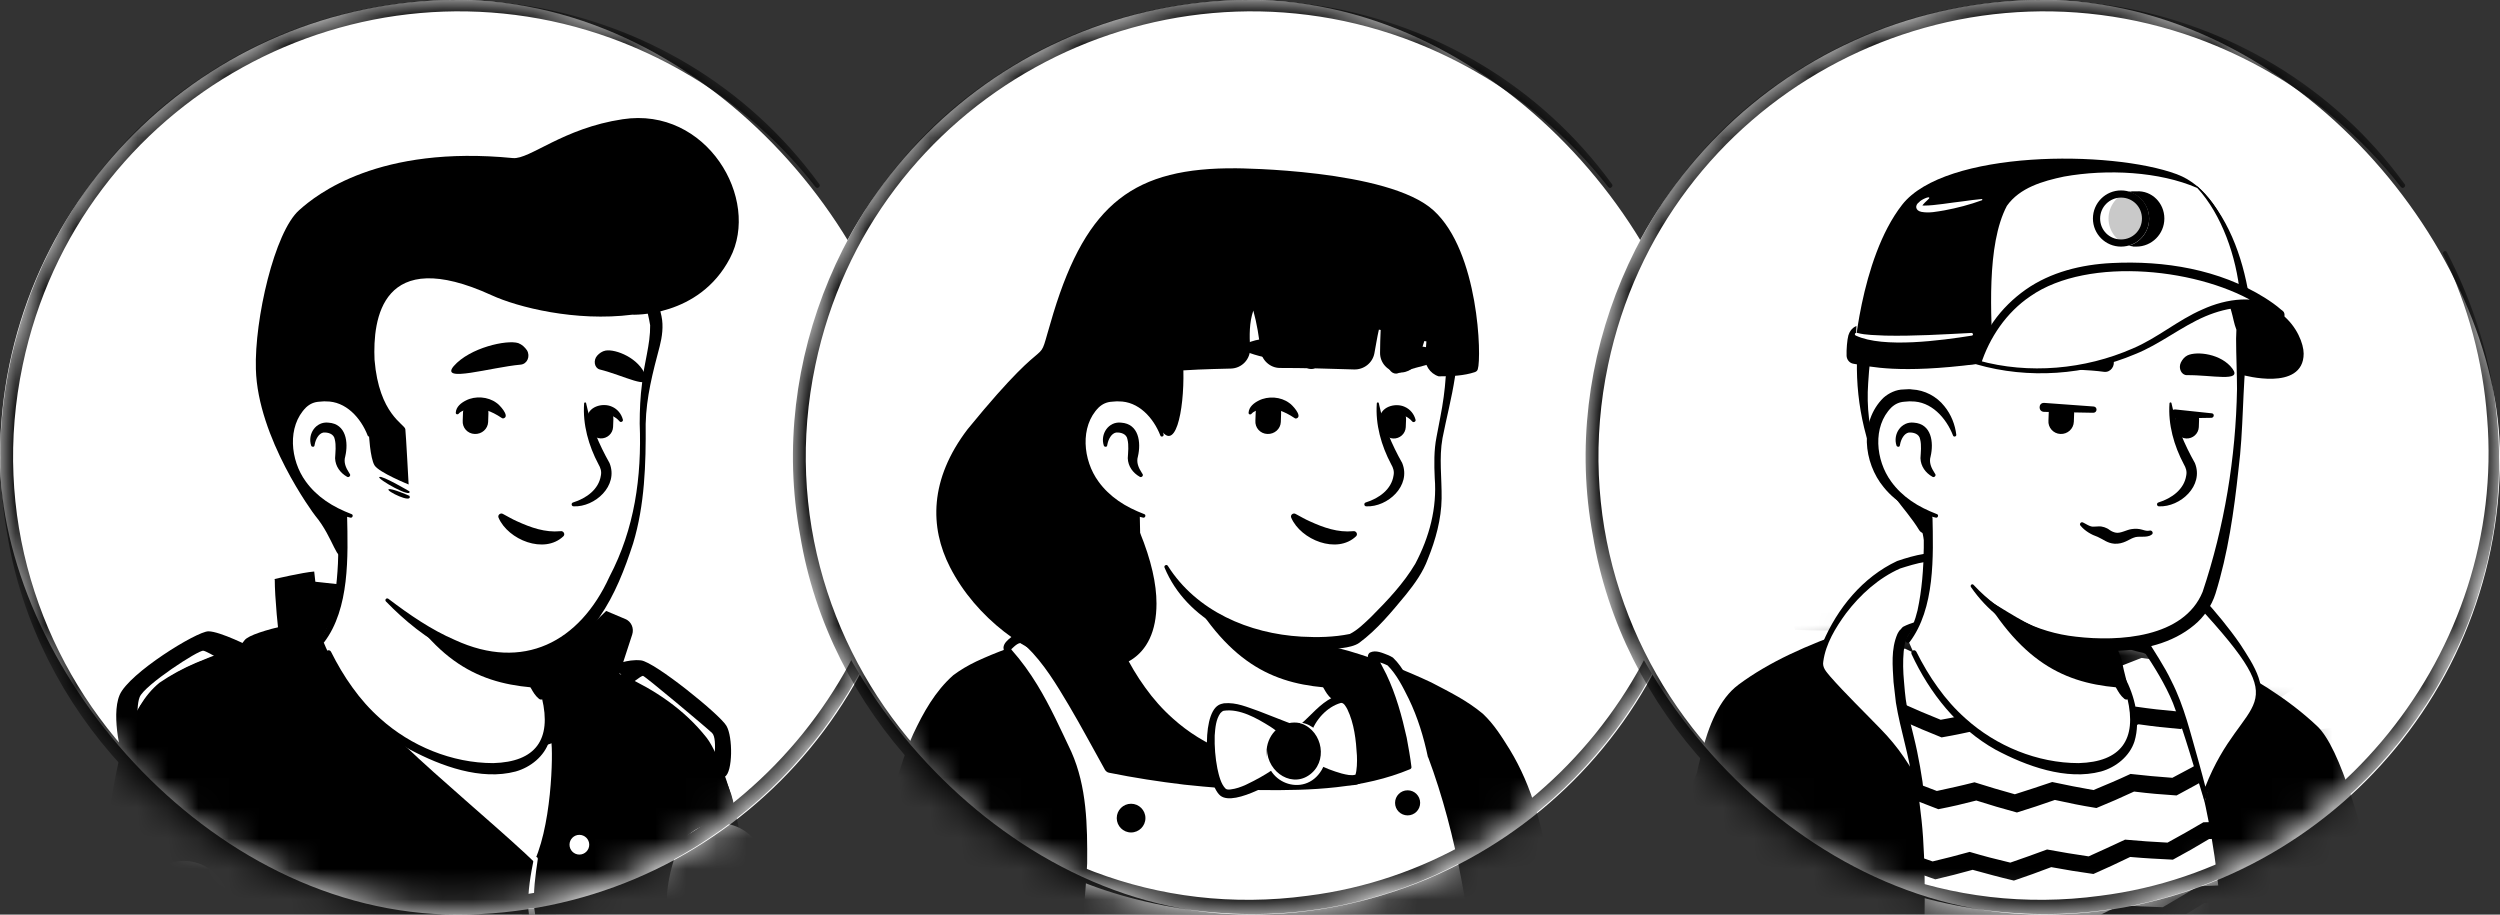 <svg width="82" height="30" viewBox="0 0 82 30" fill="none" xmlns="http://www.w3.org/2000/svg">
<rect x="0" y="0" width="82" height="30" fill="#333333" stroke="none"/>
<rect width="30" height="30" rx="15" fill="white"/>
<mask id="mask0_939_13847" style="mask-type:alpha" maskUnits="userSpaceOnUse" x="0" y="0" width="30" height="30">
<circle cx="14.951" cy="14.951" r="14.951" fill="#D9D9D9"/>
</mask>
<g mask="url(#mask0_939_13847)">
<path d="M23.144 27.294C23.076 27.343 22.997 27.392 22.929 27.441C22.85 27.49 22.782 27.539 22.703 27.578C22.635 27.617 22.576 27.656 22.507 27.695C22.497 27.705 22.488 27.705 22.478 27.715C22.252 27.852 22.017 27.98 21.782 28.097C21.713 28.137 21.635 28.176 21.566 28.205C21.566 28.205 21.556 28.215 21.546 28.215C21.468 28.254 21.39 28.294 21.311 28.333C21.154 28.411 20.988 28.48 20.831 28.548C20.752 28.588 20.664 28.617 20.586 28.646C20.507 28.676 20.419 28.715 20.34 28.744C20.262 28.774 20.174 28.813 20.095 28.843C20.095 28.843 20.095 28.843 20.086 28.843C20.007 28.872 19.919 28.901 19.84 28.931C19.664 28.99 19.478 29.048 19.301 29.107C19.242 29.127 19.174 29.146 19.115 29.166C18.929 29.225 18.742 29.274 18.556 29.313C18.488 29.333 18.419 29.343 18.34 29.362C18.164 29.401 17.978 29.441 17.801 29.48C17.762 29.49 17.733 29.49 17.693 29.499C17.635 29.509 17.566 29.519 17.507 29.529C17.419 29.539 17.34 29.558 17.252 29.568C17.213 29.578 17.174 29.578 17.135 29.588C17.086 29.597 17.027 29.607 16.968 29.607C16.811 29.627 16.644 29.646 16.488 29.666C16.439 29.676 16.38 29.676 16.331 29.686H16.321C16.252 29.695 16.184 29.695 16.115 29.705C16.046 29.715 15.978 29.715 15.909 29.715C15.87 29.715 15.821 29.725 15.782 29.725C15.703 29.725 15.635 29.735 15.566 29.735C15.468 29.735 15.38 29.744 15.282 29.744C15.184 29.744 15.095 29.744 14.997 29.744C14.929 29.744 14.86 29.744 14.791 29.744C10.654 29.686 6.939 27.931 4.282 25.146C4.282 25.146 4.282 25.137 4.272 25.137C3.978 24.872 4.233 23.46 5.419 22.568C6.909 21.441 10.478 20.735 10.478 20.735C10.478 20.735 11.86 20.509 16.988 21.578C19.988 22.205 22.272 23.117 23.546 25.588C23.811 26.097 24.076 26.882 23.144 27.294Z" fill="white"/>
<path d="M17.018 21.47C18.9 21.853 20.91 22.265 22.459 23.51C22.979 23.931 23.322 24.549 23.606 25.147C23.743 25.441 23.88 25.745 23.988 26.068C24.047 26.284 24.135 26.529 24.086 26.784C24.076 26.853 24.018 26.941 23.969 26.99C23.743 27.215 23.498 27.353 23.253 27.529C21.812 28.529 20.155 29.235 18.439 29.608C14.616 30.441 10.479 29.794 7.116 27.784C5.998 27.108 4.969 26.284 4.086 25.314C3.988 25.196 3.988 25 3.988 24.872C3.998 24.578 4.077 24.294 4.175 24.029C4.41 23.421 4.714 22.814 5.233 22.392C5.606 22.137 6.008 21.921 6.42 21.745C7.714 21.196 9.077 20.814 10.479 20.657C10.596 20.647 10.616 20.814 10.498 20.833C9.155 21.108 7.822 21.519 6.577 22.078C6.126 22.304 5.645 22.5 5.282 22.853C4.939 23.225 4.694 23.686 4.498 24.157C4.371 24.441 4.282 24.892 4.322 25.117C4.939 25.853 5.665 26.5 6.449 27.059C10.743 30.059 17.263 30.255 21.831 27.755C22.243 27.529 22.645 27.274 23.027 27.01C23.214 26.882 23.41 26.774 23.557 26.627C23.567 26.617 23.557 26.627 23.557 26.637C23.557 26.647 23.547 26.657 23.547 26.657C23.557 26.539 23.518 26.382 23.469 26.225C23.292 25.657 23.008 25.059 22.704 24.539C22.224 23.765 21.41 23.274 20.586 22.882C20.018 22.617 19.42 22.412 18.812 22.215C18.204 22.019 17.586 21.853 16.969 21.706C16.812 21.666 16.861 21.441 17.018 21.47Z" fill="black"/>
<path d="M9.012 18.991C9.012 18.991 9.923 18.776 10.306 18.746L10.424 19.815C10.424 19.805 9.022 19.266 9.012 18.991Z" fill="black"/>
<path d="M24.531 33.374H1.609C1.609 33.374 3.07 30.247 3.58 26.717C3.933 24.256 4.354 22.933 5.658 22.149C7.129 21.266 9.502 20.864 10.462 20.609C10.462 20.658 10.472 20.698 10.472 20.747C10.472 20.747 11.531 23.894 14.286 25.011C16.531 25.923 17.864 25.315 18.07 24.305C18.198 23.658 17.796 22.6 17.59 22.256C17.472 22.158 17.394 22.011 17.355 21.864L17.276 21.541C17.521 21.492 17.756 21.423 17.982 21.335C19.247 21.668 21.688 22.305 23.178 24.198C23.551 24.668 24.717 27.168 24.502 31.394C24.423 33.59 24.531 33.374 24.531 33.374Z" fill="black"/>
<path d="M6.461 33.376L6.02 29.738" stroke="white" stroke-width="3" stroke-miterlimit="10" stroke-linecap="round" stroke-linejoin="round"/>
<path d="M23.589 28.5C23.589 28.5 23.295 29.216 23.383 29.931C23.471 30.647 23.726 31.696 23.363 33.373" stroke="white" stroke-width="3" stroke-miterlimit="10" stroke-linecap="round" stroke-linejoin="round"/>
<path d="M13.55 26.834C8.128 25.266 6.766 22.079 6.766 22.079C6.766 22.079 7.619 21.55 8.021 21.001C8.266 20.668 10.472 20.285 10.472 20.285C10.511 20.707 10.472 20.285 10.501 20.746C10.501 20.746 11.56 23.893 14.315 25.011C16.56 25.922 17.893 25.315 18.099 24.305C18.226 23.658 17.824 22.599 17.619 22.256C17.501 22.158 17.422 22.011 17.383 21.864L17.305 21.54C17.864 21.422 18.393 21.207 18.854 20.922C18.873 20.952 18.883 20.981 18.893 21.011C19.099 21.511 19.726 21.962 19.726 21.962C21.03 25.06 19.07 28.432 13.55 26.834Z" fill="black"/>
<path d="M20.121 21.826C20.121 21.826 20.572 21.611 21.023 21.66C21.474 21.709 23.621 23.444 23.827 23.807C24.043 24.169 24.033 25.326 23.778 25.473C23.523 25.62 23.376 25.297 23.376 25.297C23.376 25.297 23.562 24.238 23.356 24.042C23.151 23.846 21.16 22.179 21.092 22.169C21.023 22.16 20.651 22.473 20.651 22.473L20.121 21.826Z" fill="black"/>
<path d="M8.238 21.227C8.238 21.227 7.218 20.707 6.836 20.707C6.454 20.707 4.228 22.08 3.924 22.795C3.62 23.511 4.032 24.952 4.032 24.952L4.571 24.334C4.571 24.334 4.424 23.256 4.581 22.864C4.738 22.472 6.513 21.315 6.669 21.344C6.826 21.364 7.699 21.923 7.699 21.923L8.238 21.227Z" fill="black"/>
<path d="M10.551 23.117C11.492 24.921 13.374 27.323 16.521 28.451C19.355 29.47 19.178 26.049 18.767 24C15.943 24.617 13.11 24.666 10.551 23.117Z" fill="white"/>
<path d="M18.765 24.01C18.657 23.471 18.529 23.03 18.441 22.785C18.245 22.255 17.951 21.785 17.686 21.432C17.559 21.471 17.431 21.5 17.304 21.53L17.382 21.853C17.422 22.01 17.5 22.148 17.618 22.246C17.637 22.285 17.667 22.334 17.696 22.393C15.471 23.255 12.843 22.118 12.843 22.118C12.049 22.079 12.108 22.863 12.48 23.795C11.069 22.451 10.49 20.746 10.49 20.746C10.471 20.451 10.451 20.167 10.422 19.883C10.422 19.883 9.696 20.285 9.824 21.187C9.882 21.569 10.108 22.285 10.549 23.118C13.108 24.667 15.941 24.618 18.765 24.01Z" fill="white"/>
<path d="M18.725 23.98C18.696 23.931 18.686 23.901 18.666 23.843C18.549 23.46 18.421 23.058 18.245 22.705C18.039 22.294 17.774 21.921 17.48 21.578L17.755 21.666L17.353 21.774L17.549 21.47C17.569 21.558 17.617 21.764 17.637 21.843C17.666 21.96 17.755 22.039 17.823 22.127C17.814 22.205 17.804 22.284 17.784 22.352C17.804 22.411 17.784 22.48 17.725 22.509C17.441 22.647 17.127 22.755 16.814 22.823C15.657 23.058 14.48 22.794 13.372 22.47C13.157 22.401 12.961 22.352 12.725 22.372L12.814 22.392C12.755 22.392 12.686 22.392 12.627 22.411C12.333 22.5 12.47 23.009 12.529 23.255C12.578 23.411 12.627 23.568 12.696 23.725C12.755 23.852 12.686 24 12.559 24.058C12.461 24.098 12.363 24.068 12.294 24C12.069 23.774 11.853 23.549 11.657 23.303C11.059 22.558 10.588 21.745 10.245 20.852L10.48 21.019C10.343 21.019 10.235 20.911 10.225 20.784L10.157 19.931L10.529 20.127C10.088 20.392 9.961 20.941 10.108 21.411C10.255 21.96 10.49 22.509 10.755 23.019L10.657 22.921C13.039 24.519 16.01 24.647 18.725 23.98ZM18.804 24.029C18.48 24.264 17.921 24.46 17.51 24.549C16.539 24.764 15.52 24.637 14.549 24.48C14.245 24.431 13.804 24.372 13.49 24.323L12.97 24.215C12.274 24.049 11.588 23.823 10.921 23.549L10.676 23.441L10.421 23.333C10.392 23.323 10.363 23.294 10.343 23.264C10.02 22.637 9.725 21.98 9.588 21.274C9.461 20.656 9.755 19.98 10.304 19.656C10.461 19.568 10.666 19.676 10.676 19.852L10.745 20.715C10.745 20.715 10.49 20.48 10.5 20.48C10.608 20.48 10.706 20.549 10.735 20.647C11.039 21.47 11.5 22.264 12.059 22.951C12.245 23.186 12.451 23.392 12.657 23.607L12.255 23.882C12.059 23.352 11.794 22.676 12.147 22.147C12.314 21.931 12.598 21.852 12.863 21.862L12.951 21.882C13.088 22.058 13.284 22.137 13.47 22.196C14.431 22.509 15.47 22.568 16.48 22.49C16.882 22.451 17.274 22.372 17.666 22.274L17.608 22.431C17.539 22.401 17.48 22.382 17.412 22.372L17.461 22.431C17.274 22.274 17.157 22.009 17.117 21.774L17.069 21.578C17.039 21.441 17.127 21.303 17.265 21.274L17.627 21.186H17.647C17.745 21.156 17.853 21.205 17.902 21.284C18.294 21.892 18.588 22.578 18.715 23.294C18.755 23.46 18.774 23.647 18.804 23.823C18.794 23.882 18.804 23.97 18.804 24.029Z" fill="black"/>
<path d="M9.012 18.992C9.012 18.992 11.433 19.071 13.276 19.561C13.453 19.61 13.453 20.747 13.473 20.933C13.541 21.6 12.149 22.737 12.306 23.335C12.512 24.11 18.07 28.463 18.12 28.973C18.169 29.482 14.09 29.355 11.669 26.453C9.237 23.551 9.423 23.022 9.423 23.022C9.423 23.022 9.012 20.237 9.012 18.992Z" fill="black"/>
<path d="M19.883 20.039L20.51 20.304C20.706 20.382 20.804 20.608 20.736 20.814C20.451 21.676 19.745 23.823 19.716 24.569C19.677 25.51 17.736 31.559 17.736 31.559C17.736 31.559 16.549 30 17.422 28.461C18.108 27.245 18.147 24.647 18.079 24.304C17.991 23.853 17.618 22.794 17.412 22.127C17.304 21.765 17.285 21.539 17.285 21.539C17.285 21.539 18.638 21.314 19.883 20.039Z" fill="black"/>
<path d="M12.589 21.647C12.746 21.647 12.873 21.502 12.873 21.323C12.873 21.145 12.746 21 12.589 21C12.432 21 12.305 21.145 12.305 21.323C12.305 21.502 12.432 21.647 12.589 21.647Z" fill="white"/>
<path d="M17.64 28.177C17.562 28.706 17.484 29.245 17.523 29.785C17.65 30.579 17.699 31.373 17.768 32.167C17.778 32.363 17.493 32.383 17.474 32.187C17.444 31.392 17.425 30.589 17.327 29.794C17.307 29.236 17.405 28.687 17.513 28.147C17.533 28.079 17.65 28.098 17.64 28.177Z" fill="white"/>
<path d="M20.353 22.275C20.177 23.148 19.98 24.03 19.657 24.864C19.167 25.903 18.5 26.844 17.931 27.824C17.882 27.913 17.745 27.844 17.784 27.756C18.255 26.648 18.941 25.658 19.402 24.56C19.441 24.442 19.657 23.795 19.696 23.668C19.853 23.187 20.02 22.707 20.206 22.236C20.245 22.148 20.372 22.177 20.353 22.275Z" fill="black"/>
<path d="M19.003 28.03C19.182 28.03 19.327 27.885 19.327 27.706C19.327 27.528 19.182 27.383 19.003 27.383C18.825 27.383 18.68 27.528 18.68 27.706C18.68 27.885 18.825 28.03 19.003 28.03Z" fill="white"/>
<path d="M17.945 24.079C17.739 25.089 16.406 25.697 14.161 24.785C11.827 23.844 10.817 21.599 10.562 20.932C11.945 18.344 10.984 16.55 10.984 16.55C14.17 16.275 16.955 20.001 16.955 20.001L17.386 21.844C17.425 22.001 17.504 22.138 17.621 22.236C17.827 22.599 18.072 23.432 17.945 24.079Z" fill="white"/>
<path d="M10.512 20.96C10.698 20.676 10.816 20.343 10.895 20.019C11.041 19.343 11.091 18.657 11.1 17.97V17.715C11.071 17.46 10.983 17.196 10.885 16.96C10.757 16.647 11.218 16.451 11.365 16.764C11.385 16.804 11.385 16.872 11.385 16.911C11.414 18.245 11.473 19.96 10.63 21.068C10.571 21.127 10.453 21.039 10.512 20.96Z" fill="black"/>
<path d="M17.061 19.981C17.208 20.07 17.257 20.187 17.277 20.305C17.335 20.54 17.316 20.795 17.375 21.04C17.424 21.276 17.571 21.501 17.61 21.746C17.659 22.001 17.806 22.54 17.865 22.805C17.884 22.864 17.845 22.932 17.777 22.942C17.738 22.952 17.708 22.942 17.679 22.922C17.551 22.815 17.492 22.707 17.414 22.57C17.287 22.334 17.198 22.119 17.12 21.854C17.051 21.619 17.081 21.364 17.022 21.119C16.973 20.883 16.835 20.658 16.787 20.413C16.757 20.295 16.747 20.168 16.835 20.021C16.894 19.962 16.992 19.942 17.061 19.981Z" fill="black"/>
<path d="M17.767 22.57C15.895 22.472 14.365 21.883 12.875 19.227C14.13 20.334 15.61 20.756 17.169 20.952L17.375 21.854C17.414 22.011 17.649 22.472 17.767 22.57Z" fill="black"/>
<path d="M17.689 22.206C18.022 22.834 18.218 23.618 18.012 24.314C17.855 24.805 17.404 25.167 16.914 25.305C15.777 25.608 14.463 25.128 13.453 24.589C12.208 23.893 11.287 22.726 10.698 21.452C10.659 21.354 10.796 21.275 10.855 21.373C11.061 21.785 11.296 22.187 11.561 22.55C11.826 22.922 12.13 23.265 12.473 23.569C13.473 24.471 14.826 25.03 16.179 25.03C17.571 24.991 18.1 24.256 17.777 22.903C17.728 22.687 17.649 22.461 17.541 22.275C17.483 22.197 17.63 22.108 17.689 22.206Z" fill="black"/>
<path d="M21.481 10.434C21.657 11.258 21.069 12.14 21.069 14.336C21.069 16.581 20.657 19.023 18.962 20.719C17.501 22.18 15.824 22.121 13.854 20.581C13.579 20.366 12.618 19.64 12.373 19.395C12.089 19.111 11.932 18.905 11.795 18.689C11.677 18.493 11.707 17.356 11.54 17.091C11.108 16.376 11.02 17.15 10.461 16.523C9.687 15.68 8.756 13.983 9.216 10.983C9.961 6.121 13.814 5.552 16.667 6.091C19.54 6.64 21.011 8.268 21.481 10.434Z" fill="white"/>
<path d="M10.952 17.394C10.727 17.021 10.443 16.688 10.178 16.345C9.913 15.982 9.697 15.6 9.521 15.188C8.521 12.766 8.668 9.6 10.443 7.561C11.658 6.168 13.58 5.708 15.345 5.806C17.109 5.913 18.943 6.364 20.247 7.639C21.001 8.374 21.482 9.355 21.698 10.374C21.766 10.698 21.717 11.051 21.639 11.355C21.413 12.208 21.198 13.021 21.178 13.904C21.188 15.217 21.148 16.561 20.766 17.825C20.492 18.668 20.168 19.512 19.658 20.247C19.129 20.992 18.335 21.59 17.423 21.766C15.59 22.139 13.874 20.982 12.658 19.727C12.609 19.668 12.678 19.6 12.737 19.639C13.433 20.168 14.149 20.659 14.923 20.992C17.158 22.021 19.011 21.07 19.992 18.913C20.815 17.345 21.05 15.649 20.982 13.894C20.982 13.453 21.001 13.011 21.06 12.57C21.119 11.933 21.335 11.296 21.325 10.668C21.158 9.649 20.688 8.668 19.982 7.913C18.305 6.139 15.09 5.619 12.835 6.423C10.178 7.364 9.462 10.041 9.315 12.6C9.217 14.129 9.668 15.629 10.825 16.678L11.286 17.159C11.443 17.374 11.109 17.629 10.952 17.394Z" fill="black"/>
<path d="M12.111 14.278C12.111 14.278 11.807 12.807 10.376 12.983C9.141 13.14 8.709 16.101 11.513 16.925" fill="white"/>
<path d="M11.383 15.638C11.158 15.51 11.001 15.295 10.991 15.03C11.001 14.834 11.03 14.608 10.981 14.412C10.952 14.226 10.755 14.177 10.608 14.187C10.452 14.216 10.354 14.412 10.324 14.569C10.324 14.579 10.314 14.608 10.314 14.618C10.305 14.667 10.226 14.667 10.207 14.618C10.079 14.236 10.363 13.814 10.775 13.863C11.354 13.902 11.432 14.51 11.324 14.971C11.265 15.167 11.344 15.344 11.452 15.51L11.471 15.54C11.52 15.599 11.442 15.677 11.383 15.638Z" fill="black"/>
<path d="M19.227 13.236C19.374 13.932 19.649 14.579 19.992 15.187C20.296 15.932 19.512 16.638 18.816 16.608C18.737 16.608 18.727 16.501 18.796 16.481C19.237 16.344 19.639 16.05 19.708 15.599C19.737 15.461 19.698 15.344 19.629 15.226C19.306 14.618 19.11 13.922 19.159 13.236C19.159 13.187 19.227 13.187 19.227 13.236Z" fill="black"/>
<path d="M12.059 14.284C11.834 13.706 11.343 13.157 10.687 13.166C10.628 13.157 10.53 13.176 10.471 13.176C10.304 13.186 10.167 13.245 10.039 13.363C9.412 13.99 9.52 15.098 10.03 15.794C10.206 16.039 10.432 16.255 10.687 16.431C10.941 16.608 11.226 16.745 11.53 16.863C11.598 16.882 11.569 16.99 11.5 16.98C10.843 16.843 10.216 16.519 9.785 15.98C9.118 15.176 8.981 13.833 9.775 13.049C9.951 12.892 10.196 12.774 10.441 12.774C10.52 12.774 10.637 12.755 10.716 12.774C11.128 12.794 11.52 13 11.775 13.323C12 13.598 12.128 13.931 12.167 14.264C12.167 14.323 12.079 14.343 12.059 14.284Z" fill="black"/>
<path d="M18.48 17.589C17.853 18.188 16.666 17.707 16.353 16.982C16.314 16.893 16.412 16.815 16.49 16.854C16.657 16.942 16.804 17.031 16.96 17.099C17.412 17.305 17.882 17.472 18.382 17.423C18.48 17.403 18.549 17.521 18.48 17.589Z" fill="black"/>
<path d="M17.078 11.96C17.294 11.94 17.402 11.685 17.284 11.489C17.215 11.391 17.127 11.303 17 11.254C16.627 11.136 15.411 11.401 14.882 12.009C14.411 12.568 16.098 12.048 17.078 11.96Z" fill="black"/>
<path d="M19.666 12.117C19.499 12.068 19.45 11.823 19.587 11.666C19.656 11.588 19.754 11.519 19.862 11.499C20.195 11.441 20.96 11.745 21.176 12.323C21.372 12.823 20.46 12.313 19.666 12.117Z" fill="black"/>
<path d="M15.569 14.234C15.334 14.225 15.158 14.028 15.177 13.793L15.187 13.519C15.197 13.283 15.393 13.107 15.628 13.127C15.864 13.136 16.04 13.332 16.02 13.568L16.011 13.842C16.001 14.068 15.805 14.244 15.569 14.234Z" fill="black"/>
<path d="M19.697 14.38C19.482 14.37 19.315 14.183 19.325 13.968L19.334 13.713C19.344 13.497 19.53 13.331 19.746 13.34C19.962 13.35 20.129 13.536 20.119 13.752L20.109 14.007C20.099 14.223 19.913 14.389 19.697 14.38Z" fill="black"/>
<path d="M16.449 13.704C16.126 13.488 15.773 13.341 15.381 13.419C15.253 13.439 15.126 13.478 15.047 13.566C15.018 13.606 14.949 13.596 14.949 13.537C14.959 13.341 15.126 13.213 15.283 13.135C15.586 12.978 16.008 13.008 16.283 13.213C16.381 13.272 16.714 13.635 16.538 13.713C16.498 13.733 16.479 13.723 16.449 13.704Z" fill="black"/>
<path d="M19.254 13.752C19.254 13.341 19.764 13.194 20.077 13.341C20.254 13.419 20.381 13.576 20.43 13.762C20.45 13.821 20.362 13.87 20.323 13.821C20.156 13.625 19.872 13.527 19.646 13.645C19.577 13.684 19.568 13.713 19.548 13.752C19.548 13.949 19.264 13.939 19.254 13.752Z" fill="black"/>
<path d="M20.423 3.911C18.462 4.205 17.374 5.234 16.825 5.185C12.432 4.754 10.393 6.371 9.815 6.891C9.001 7.607 8.344 10.489 8.393 12.107C8.452 14.362 10.256 16.813 10.344 16.921C10.942 17.636 11.089 18.577 11.236 18.058C11.285 17.891 11.148 17.009 11.197 16.813C8.746 15.871 9.187 13.136 10.383 12.979C11.638 12.822 12.03 13.94 12.099 14.215C12.099 14.215 12.138 15.028 12.285 15.264C12.432 15.499 13.403 15.891 13.403 15.891C13.403 15.891 13.315 14.244 13.295 14.077C13.276 13.911 12.432 13.597 12.285 11.803C12.226 10.47 12.511 8.028 16.128 9.685C16.981 10.077 18.883 10.558 20.736 10.322C20.736 10.322 22.923 10.421 23.942 8.47C24.962 6.528 23.177 3.489 20.423 3.911Z" fill="black"/>
<path d="M13.431 16.117C13.431 16.117 12.52 15.578 12.441 15.647C12.363 15.706 13.51 16.362 13.431 16.117Z" fill="black"/>
<path d="M13.432 16.265C13.432 16.265 12.834 16 12.746 16.049C12.648 16.098 13.54 16.539 13.432 16.265Z" fill="black"/>
<path d="M28.255 8.264C34.206 19.724 23.745 32.656 11.274 29.499C5.676 28.107 1.176 23.254 0.245 17.558C-0.814 11.891 1.745 5.803 6.529 2.597C13.088 -1.913 22.176 -0.413 26.872 6.038C26.902 6.068 26.892 6.117 26.853 6.146C26.823 6.175 26.774 6.166 26.745 6.126C26.098 5.293 25.362 4.538 24.558 3.862C23.235 2.734 21.686 1.852 20.049 1.254C11.715 -1.766 2.568 3.254 0.745 11.97C-1.314 21.734 6.99 30.724 16.892 29.381C24.529 28.421 30.206 21.372 29.578 13.705C29.441 11.852 28.951 10.019 28.137 8.332C28.117 8.303 28.137 8.264 28.166 8.244C28.196 8.224 28.235 8.234 28.255 8.264Z" fill="black"/>
</g>
<rect x="26" width="30" height="30" rx="15" fill="white"/>
<mask id="mask1_939_13847" style="mask-type:alpha" maskUnits="userSpaceOnUse" x="26" y="0" width="30" height="30">
<circle cx="40.951" cy="14.951" r="14.951" fill="#D9D9D9"/>
</mask>
<g mask="url(#mask1_939_13847)">
<path d="M49.144 27.294C49.076 27.343 48.997 27.392 48.929 27.441C48.85 27.49 48.782 27.539 48.703 27.578C48.635 27.617 48.576 27.656 48.507 27.695C48.497 27.705 48.487 27.705 48.478 27.715C48.252 27.852 48.017 27.98 47.782 28.097C47.713 28.137 47.635 28.176 47.566 28.205C47.566 28.205 47.556 28.215 47.546 28.215C47.468 28.254 47.389 28.294 47.311 28.333C47.154 28.411 46.987 28.48 46.831 28.548C46.752 28.588 46.664 28.617 46.586 28.646C46.507 28.676 46.419 28.715 46.34 28.744C46.262 28.774 46.174 28.813 46.095 28.843C46.095 28.843 46.095 28.843 46.086 28.843C46.007 28.872 45.919 28.901 45.84 28.931C45.664 28.99 45.478 29.048 45.301 29.107C45.242 29.127 45.174 29.146 45.115 29.166C44.929 29.225 44.742 29.274 44.556 29.313C44.487 29.333 44.419 29.343 44.34 29.362C44.164 29.401 43.978 29.441 43.801 29.48C43.762 29.49 43.733 29.49 43.693 29.499C43.635 29.509 43.566 29.519 43.507 29.529C43.419 29.539 43.34 29.558 43.252 29.568C43.213 29.578 43.174 29.578 43.135 29.588C43.086 29.597 43.027 29.607 42.968 29.607C42.811 29.627 42.644 29.646 42.487 29.666C42.438 29.676 42.38 29.676 42.331 29.686H42.321C42.252 29.695 42.184 29.695 42.115 29.705C42.046 29.715 41.978 29.715 41.909 29.715C41.87 29.715 41.821 29.725 41.782 29.725C41.703 29.725 41.635 29.735 41.566 29.735C41.468 29.735 41.38 29.744 41.282 29.744C41.184 29.744 41.095 29.744 40.997 29.744C40.929 29.744 40.86 29.744 40.791 29.744C36.654 29.686 32.938 27.931 30.282 25.146C30.282 25.146 30.282 25.137 30.272 25.137C29.978 24.872 30.233 23.46 31.419 22.568C32.909 21.441 36.478 20.735 36.478 20.735C36.478 20.735 37.86 20.509 42.987 21.578C45.987 22.205 48.272 23.117 49.546 25.588C49.811 26.097 50.076 26.882 49.144 27.294Z" fill="white"/>
<path d="M43.018 21.47C44.9 21.853 46.91 22.265 48.459 23.51C48.978 23.931 49.322 24.549 49.606 25.147C49.743 25.441 49.88 25.745 49.988 26.068C50.047 26.284 50.135 26.529 50.086 26.784C50.077 26.853 50.018 26.941 49.969 26.99C49.743 27.215 49.498 27.353 49.253 27.529C47.812 28.529 46.155 29.235 44.439 29.608C40.616 30.441 36.478 29.794 33.116 27.784C31.998 27.108 30.969 26.284 30.086 25.314C29.988 25.196 29.988 25 29.988 24.872C29.998 24.578 30.076 24.294 30.175 24.029C30.41 23.421 30.714 22.814 31.233 22.392C31.606 22.137 32.008 21.921 32.42 21.745C33.714 21.196 35.077 20.814 36.478 20.657C36.596 20.647 36.616 20.814 36.498 20.833C35.155 21.108 33.822 21.519 32.577 22.078C32.126 22.304 31.645 22.5 31.282 22.853C30.939 23.225 30.694 23.686 30.498 24.157C30.371 24.441 30.282 24.892 30.322 25.117C30.939 25.853 31.665 26.5 32.449 27.059C36.743 30.059 43.263 30.255 47.831 27.755C48.243 27.529 48.645 27.274 49.028 27.01C49.214 26.882 49.41 26.774 49.557 26.627C49.567 26.617 49.557 26.627 49.557 26.637C49.557 26.647 49.547 26.657 49.547 26.657C49.557 26.539 49.518 26.382 49.469 26.225C49.292 25.657 49.008 25.059 48.704 24.539C48.224 23.765 47.41 23.274 46.586 22.882C46.018 22.617 45.42 22.412 44.812 22.215C44.204 22.019 43.586 21.853 42.969 21.706C42.812 21.666 42.861 21.441 43.018 21.47Z" fill="black"/>
<path d="M48.462 23.599C47.717 22.923 45.334 21.864 43.55 21.433C42.766 21.246 40.922 20.707 39.52 20.57C38.766 20.491 37.373 20.678 36.501 20.707C35.658 20.737 32.815 21.315 31.452 22.276C31.158 22.482 29.844 23.786 29.275 27.129C28.834 29.707 28.285 33.05 28.266 34.188H50.609C50.981 27.541 49.236 24.305 48.462 23.599Z" fill="black"/>
<path d="M48.296 23.784C47.845 23.402 47.267 23.108 46.727 22.853C45.884 22.451 45.002 22.108 44.1 21.843C43.198 21.598 42.257 21.363 41.355 21.147C40.747 21.01 40.129 20.892 39.512 20.823C38.914 20.774 38.267 20.843 37.659 20.882C37.198 20.922 36.718 20.941 36.247 20.98C34.874 21.167 33.482 21.529 32.227 22.118C31.992 22.235 31.767 22.353 31.561 22.51C31.041 22.98 30.669 23.637 30.374 24.274C29.894 25.333 29.629 26.49 29.453 27.637C29.306 28.539 29.129 29.549 28.992 30.451C28.806 31.686 28.59 32.941 28.531 34.186L28.276 33.931H50.61L50.355 34.167C50.492 31.461 50.374 28.676 49.521 26.078C49.237 25.274 48.894 24.412 48.296 23.784ZM48.639 23.412C49.012 23.765 49.257 24.167 49.521 24.588C50.267 25.814 50.62 27.206 50.816 28.618C51.09 30.461 51.08 32.343 50.874 34.196C50.874 34.333 50.757 34.441 50.62 34.431H28.286C28.149 34.431 28.031 34.314 28.031 34.176C28.041 33.843 28.08 33.529 28.11 33.206C28.218 32.255 28.365 31.314 28.521 30.372C28.659 29.471 28.845 28.461 28.992 27.559C29.188 26.372 29.463 25.176 29.953 24.078C30.286 23.372 30.669 22.676 31.267 22.147C31.502 21.971 31.757 21.823 32.021 21.696C33.345 21.078 34.757 20.716 36.188 20.51C36.659 20.471 37.139 20.451 37.62 20.402C38.267 20.353 38.894 20.284 39.561 20.333C40.208 20.402 40.835 20.52 41.463 20.657C42.404 20.872 43.316 21.098 44.247 21.353C45.169 21.627 46.071 21.971 46.943 22.382C47.541 22.696 48.11 22.971 48.639 23.412Z" fill="black"/>
<path d="M48.875 34.19C48.218 27.955 46.924 24.778 46.924 24.778C46.62 23.102 45.816 21.778 45.561 21.661C45.1 21.455 45.022 21.523 45.022 21.523C45.767 22.533 46.149 24.249 46.247 25.141C43.433 26.366 38.237 25.514 36.424 25.121C35.826 24.053 34.678 21.817 33.678 20.965C33.59 20.896 33.473 20.886 33.375 20.925C33.296 20.965 33.188 21.033 33.09 21.151C33.041 21.21 33.041 21.288 33.1 21.347C33.11 21.357 33.12 21.366 33.13 21.376C34.796 23.2 35.708 26.386 35.483 28.847C35.081 33.219 34.316 34.18 34.316 34.18H48.875V34.19Z" fill="white"/>
<path d="M48.689 34.021C48.6 33.688 48.541 33.365 48.522 33.021C48.228 30.247 47.816 27.433 46.836 24.816L46.973 24.865C46.924 24.894 46.865 24.874 46.836 24.835C46.698 24.178 46.502 23.531 46.208 22.923C46.012 22.531 45.816 22.129 45.512 21.825C45.395 21.767 45.238 21.718 45.11 21.678C45.09 21.669 45.071 21.669 45.061 21.669C45.061 21.669 45.061 21.669 45.071 21.669H45.081C45.09 21.669 45.081 21.669 45.1 21.649L45.12 21.463C45.208 21.61 45.404 21.972 45.473 22.119C45.787 22.776 45.983 23.492 46.14 24.198C46.198 24.512 46.257 24.835 46.296 25.159C46.296 25.188 46.287 25.208 46.257 25.227C44.708 25.874 42.992 25.933 41.336 25.914C40.502 25.894 39.669 25.825 38.845 25.737C38.022 25.639 37.198 25.512 36.375 25.345C36.316 25.335 36.277 25.296 36.247 25.257C35.845 24.541 35.473 23.835 35.061 23.139C34.659 22.463 34.238 21.757 33.669 21.208L33.571 21.119C33.434 21.021 33.277 21.198 33.179 21.286C33.169 21.296 33.169 21.306 33.179 21.316L33.189 21.325C33.502 21.678 33.777 22.061 34.022 22.463C34.453 23.169 34.787 23.914 35.14 24.659C35.649 25.806 35.669 27.08 35.659 28.316C35.6 29.541 35.453 30.767 35.257 31.972C35.09 32.796 34.944 33.659 34.502 34.394L34.306 33.982C38.885 33.914 44.1 33.953 48.689 34.021ZM49.071 34.365C44.365 34.433 39.012 34.472 34.306 34.443L34.11 34.031C34.404 33.541 34.541 32.972 34.698 32.423C34.953 31.453 35.12 30.463 35.238 29.463L35.306 28.865C35.483 27.463 35.032 26.1 34.728 24.747C34.492 23.57 33.895 22.472 33.11 21.57L33.012 21.463L33.002 21.453L32.992 21.443C32.944 21.384 32.914 21.316 32.914 21.237C32.924 21.1 33.051 20.992 33.149 20.914C33.345 20.747 33.6 20.718 33.796 20.914C34.14 21.208 34.414 21.551 34.679 21.904C35.404 22.884 35.992 23.972 36.581 25.041L36.453 24.943C38.061 25.286 39.698 25.531 41.345 25.639C42.973 25.718 44.679 25.718 46.208 25.09L46.169 25.159C46.13 24.845 46.081 24.531 46.012 24.218C45.875 23.6 45.669 22.992 45.395 22.414C45.345 22.306 45.228 22.1 45.169 21.992C45.09 21.855 44.992 21.727 44.895 21.61C44.836 21.541 44.875 21.443 44.934 21.404C45.13 21.306 45.355 21.423 45.541 21.492C45.581 21.512 45.649 21.541 45.689 21.57C46.041 21.904 46.238 22.374 46.434 22.806C46.571 23.119 46.679 23.443 46.767 23.767C46.865 24.09 46.934 24.423 46.992 24.757L46.845 24.688C46.895 24.659 46.953 24.669 46.983 24.718C47.659 26.619 48.13 28.6 48.512 30.58C48.669 31.374 48.796 32.169 48.924 32.963C49.032 33.423 49.061 33.914 49.071 34.365Z" fill="black"/>
<path d="M37.099 27.305C37.359 27.305 37.57 27.094 37.57 26.834C37.57 26.574 37.359 26.363 37.099 26.363C36.84 26.363 36.629 26.574 36.629 26.834C36.629 27.094 36.84 27.305 37.099 27.305Z" fill="black"/>
<path d="M46.17 26.745C46.397 26.745 46.581 26.561 46.581 26.334C46.581 26.106 46.397 25.922 46.17 25.922C45.942 25.922 45.758 26.106 45.758 26.334C45.758 26.561 45.942 26.745 46.17 26.745Z" fill="black"/>
<path d="M43.945 24.079C43.739 25.089 42.406 25.697 40.16 24.785C37.827 23.844 36.817 21.599 36.562 20.932C37.945 18.344 36.984 16.55 36.984 16.55C40.17 16.275 42.955 20.001 42.955 20.001L43.386 21.844C43.425 22.001 43.504 22.138 43.621 22.236C43.827 22.599 44.072 23.432 43.945 24.079Z" fill="white"/>
<path d="M36.512 20.96C36.698 20.676 36.816 20.343 36.895 20.019C37.041 19.343 37.091 18.657 37.1 17.97V17.715C37.071 17.46 36.983 17.196 36.885 16.96C36.757 16.647 37.218 16.451 37.365 16.764C37.385 16.804 37.385 16.872 37.385 16.911C37.414 18.245 37.473 19.96 36.63 21.068C36.571 21.127 36.453 21.039 36.512 20.96Z" fill="black"/>
<path d="M43.061 19.981C43.208 20.07 43.257 20.187 43.277 20.305C43.336 20.54 43.316 20.795 43.375 21.04C43.424 21.276 43.571 21.501 43.61 21.746C43.659 22.001 43.806 22.54 43.865 22.805C43.885 22.864 43.845 22.932 43.777 22.942C43.737 22.952 43.708 22.942 43.679 22.922C43.551 22.815 43.492 22.707 43.414 22.57C43.286 22.334 43.198 22.119 43.12 21.854C43.051 21.619 43.081 21.364 43.022 21.119C42.973 20.883 42.836 20.658 42.786 20.413C42.757 20.295 42.747 20.168 42.836 20.021C42.894 19.962 42.992 19.942 43.061 19.981Z" fill="black"/>
<path d="M43.767 22.57C41.895 22.472 40.365 21.883 38.875 19.227C40.13 20.334 41.61 20.756 43.169 20.952L43.375 21.854C43.414 22.011 43.65 22.472 43.767 22.57Z" fill="black"/>
<path d="M43.688 22.206C44.022 22.834 44.218 23.618 44.012 24.314C43.855 24.805 43.404 25.167 42.914 25.305C41.777 25.608 40.463 25.128 39.453 24.589C38.208 23.893 37.287 22.726 36.698 21.452C36.659 21.354 36.796 21.275 36.855 21.373C37.061 21.785 37.296 22.187 37.561 22.55C37.826 22.922 38.13 23.265 38.473 23.569C39.473 24.471 40.826 25.03 42.179 25.03C43.571 24.991 44.1 24.256 43.777 22.903C43.728 22.687 43.649 22.461 43.541 22.275C43.483 22.197 43.63 22.108 43.688 22.206Z" fill="black"/>
<path d="M47.481 10.431C47.657 11.254 47.746 11.921 47.265 14.117C46.795 16.303 47.942 16.754 45.226 20.254C44.118 21.685 41.432 21.284 39.256 19.803C38.52 19.303 38.207 18.019 37.657 17.107C37.226 16.391 37.03 17.136 36.462 16.519C35.687 15.676 34.756 13.98 35.216 10.98C35.962 6.117 39.814 5.548 42.667 6.087C45.54 6.636 47.011 8.264 47.481 10.431Z" fill="white"/>
<path d="M36.951 17.392C36.726 17.009 36.432 16.676 36.157 16.323C35.892 15.96 35.677 15.558 35.5 15.147C34.334 12.284 34.785 8.254 37.647 6.568C38.834 5.882 40.265 5.715 41.598 5.823C44.451 6.029 47.069 7.343 47.687 10.362C48.02 11.696 47.569 13.068 47.314 14.372C47.197 15.019 47.294 15.686 47.285 16.352C47.275 17.029 47.089 17.705 46.834 18.333C46.677 18.764 46.402 19.147 46.118 19.5C45.647 20.068 45.177 20.647 44.579 21.088C44.442 21.186 44.197 21.235 44.03 21.255C43.569 21.323 43.118 21.343 42.657 21.313C40.853 21.235 38.922 20.362 38.197 18.617C38.167 18.549 38.265 18.5 38.304 18.558C39.245 20.049 40.971 20.784 42.687 20.882C43.216 20.911 43.755 20.901 44.275 20.794C44.53 20.666 44.755 20.441 44.971 20.235C45.5 19.705 46.04 19.137 46.422 18.49C46.883 17.617 47.138 16.666 47.059 15.676C47.04 15.235 47.03 14.774 47.118 14.333C47.197 13.892 47.294 13.47 47.353 13.019C47.412 12.588 47.442 12.147 47.442 11.715C47.392 10.45 46.981 9.147 46.177 8.166C44.402 5.96 40.206 5.382 37.843 6.892C36.353 7.813 35.657 9.539 35.432 11.215C35.089 13.225 35.187 15.205 36.785 16.666L37.255 17.156C37.442 17.372 37.108 17.627 36.951 17.392Z" fill="black"/>
<path d="M38.107 14.274C38.107 14.274 37.803 12.803 36.372 12.979C35.137 13.136 34.705 16.097 37.509 16.921" fill="white"/>
<path d="M37.383 15.638C37.157 15.51 37.001 15.295 36.991 15.03C37.001 14.834 37.03 14.608 36.981 14.412C36.952 14.226 36.755 14.177 36.608 14.187C36.452 14.216 36.354 14.412 36.324 14.569C36.324 14.579 36.314 14.608 36.314 14.618C36.305 14.667 36.226 14.667 36.206 14.618C36.079 14.236 36.363 13.814 36.775 13.863C37.354 13.902 37.432 14.51 37.324 14.971C37.265 15.167 37.344 15.344 37.452 15.51L37.471 15.54C37.52 15.599 37.442 15.677 37.383 15.638Z" fill="black"/>
<path d="M45.227 13.236C45.374 13.932 45.649 14.579 45.992 15.187C46.296 15.932 45.512 16.638 44.816 16.608C44.737 16.608 44.727 16.501 44.796 16.481C45.237 16.344 45.639 16.05 45.708 15.599C45.737 15.461 45.698 15.344 45.629 15.226C45.306 14.618 45.11 13.922 45.159 13.236C45.159 13.187 45.227 13.187 45.227 13.236Z" fill="black"/>
<path d="M38.059 14.284C37.834 13.706 37.343 13.157 36.687 13.166C36.628 13.157 36.53 13.176 36.471 13.176C36.304 13.186 36.167 13.245 36.039 13.363C35.412 13.99 35.52 15.098 36.03 15.794C36.206 16.039 36.432 16.255 36.687 16.431C36.941 16.608 37.226 16.745 37.53 16.863C37.598 16.882 37.569 16.99 37.5 16.98C36.843 16.843 36.216 16.519 35.785 15.98C35.118 15.176 34.981 13.833 35.775 13.049C35.951 12.892 36.196 12.774 36.441 12.774C36.52 12.774 36.638 12.755 36.716 12.774C37.128 12.794 37.52 13 37.775 13.323C38 13.598 38.128 13.931 38.167 14.264C38.167 14.323 38.079 14.343 38.059 14.284Z" fill="black"/>
<path d="M44.48 17.589C43.853 18.188 42.666 17.707 42.353 16.982C42.313 16.893 42.411 16.815 42.49 16.854C42.657 16.942 42.804 17.031 42.961 17.099C43.411 17.305 43.882 17.472 44.382 17.423C44.48 17.403 44.549 17.521 44.48 17.589Z" fill="black"/>
<path d="M41.569 14.234C41.334 14.225 41.158 14.028 41.177 13.793L41.187 13.519C41.197 13.283 41.393 13.107 41.628 13.127C41.864 13.136 42.04 13.332 42.02 13.568L42.011 13.842C42.001 14.068 41.805 14.244 41.569 14.234Z" fill="black"/>
<path d="M45.697 14.383C45.481 14.374 45.315 14.187 45.325 13.972L45.334 13.717C45.344 13.501 45.531 13.334 45.746 13.344C45.962 13.354 46.129 13.54 46.119 13.756L46.109 14.011C46.099 14.226 45.913 14.393 45.697 14.383Z" fill="black"/>
<path d="M42.453 13.707C42.13 13.492 41.777 13.345 41.385 13.423C41.257 13.443 41.13 13.482 41.051 13.57C41.022 13.61 40.953 13.6 40.953 13.541C40.963 13.345 41.13 13.217 41.286 13.139C41.59 12.982 42.012 13.011 42.286 13.217C42.385 13.276 42.718 13.639 42.541 13.717C42.502 13.737 42.483 13.727 42.453 13.707Z" fill="black"/>
<path d="M45.254 13.756C45.254 13.345 45.764 13.198 46.077 13.345C46.254 13.423 46.381 13.58 46.43 13.766C46.45 13.825 46.362 13.874 46.322 13.825C46.156 13.629 45.872 13.531 45.646 13.649C45.577 13.688 45.568 13.717 45.548 13.756C45.548 13.953 45.264 13.943 45.254 13.756Z" fill="black"/>
<path d="M42.922 12.089C43.128 12.157 43.334 11.971 43.294 11.745C43.275 11.628 43.226 11.51 43.128 11.422C42.834 11.157 41.618 10.922 40.883 11.265C40.236 11.579 41.981 11.775 42.922 12.089Z" fill="black"/>
<path d="M45.852 12.243C45.685 12.302 45.509 12.126 45.538 11.92C45.548 11.812 45.587 11.704 45.666 11.626C45.901 11.391 46.705 11.204 47.215 11.567C47.656 11.871 46.617 11.959 45.852 12.243Z" fill="black"/>
<path d="M48.472 12.108C48.599 11.726 48.511 8.255 47.021 6.902C45.541 5.549 40.56 5.52 40.56 5.52C37.217 5.491 35.658 6.648 34.55 10.275C33.874 12.501 34.786 10.344 31.737 14.079C30.482 15.726 30.492 17.295 31.158 18.599C32.864 21.951 37.933 23.491 37.933 19.795C37.933 19.157 37.766 18.383 37.384 17.451C37.296 17.246 37.247 17.03 37.237 16.824C34.727 15.902 35.168 13.128 36.364 12.971C37.217 12.863 37.668 13.344 37.894 13.746C37.933 13.834 37.962 13.902 38.002 13.971C38.541 14.971 38.845 13.491 38.815 12.148C38.913 12.138 39.502 12.108 40.374 12.089C40.737 12.079 41.021 11.775 41.002 11.412C40.982 11.001 40.972 10.589 41.109 10.187C41.227 10.618 41.296 11.05 41.345 11.491C41.384 11.814 41.658 12.069 41.982 12.069C42.737 12.069 43.57 12.089 44.413 12.118C44.737 12.128 45.021 11.902 45.08 11.589C45.129 11.334 45.168 11.069 45.227 10.814C45.266 10.814 45.247 10.814 45.286 10.824C45.276 11.069 45.266 11.314 45.266 11.559C45.256 11.902 45.521 12.187 45.864 12.216H45.874C46.178 12.246 46.462 12.05 46.541 11.755C46.599 11.569 46.658 11.373 46.717 11.187C46.756 11.197 46.747 11.187 46.786 11.197C46.776 11.344 46.766 11.501 46.747 11.648C46.707 11.961 46.903 12.255 47.188 12.344C47.609 12.344 48.021 12.324 48.374 12.206C48.433 12.187 48.462 12.148 48.472 12.108Z" fill="black"/>
<path d="M38.022 13.991C37.983 13.922 37.953 13.854 37.914 13.766C37.953 13.844 37.992 13.922 38.022 13.991Z" fill="black"/>
<path d="M42.223 23.949C42.223 23.949 40.723 23.037 40.106 23.194C39.478 23.351 39.694 25.606 40.096 25.968C40.498 26.331 42.214 25.174 42.321 25.076C42.429 24.978 42.37 24.106 42.223 23.949Z" fill="white"/>
<path d="M42.067 24.147C42.077 24.157 42.087 24.157 42.067 24.147C41.94 24.029 41.802 23.921 41.665 23.833C41.224 23.558 40.665 23.235 40.136 23.313C40.096 23.323 40.057 23.363 40.028 23.392C39.881 23.598 39.861 23.872 39.842 24.127C39.832 24.49 39.861 24.853 39.93 25.206C39.979 25.431 40.047 25.725 40.204 25.872C40.243 25.902 40.312 25.902 40.371 25.892C40.704 25.853 41.038 25.657 41.332 25.5C41.626 25.333 41.91 25.147 42.175 24.931L42.165 24.941C42.155 24.951 42.145 24.98 42.145 24.97C42.145 24.97 42.145 24.97 42.145 24.96V24.941C42.165 24.676 42.136 24.372 42.028 24.127C42.028 24.098 42.047 24.137 42.067 24.147ZM42.381 23.755C42.508 23.882 42.528 24 42.557 24.157C42.596 24.46 42.626 24.755 42.557 25.049C42.538 25.108 42.508 25.176 42.449 25.235C42.008 25.539 40.498 26.47 40.028 26.098C39.538 25.696 39.371 23.47 39.969 23.127C40.018 23.098 40.087 23.078 40.145 23.068C40.557 23.029 40.91 23.196 41.283 23.323C41.587 23.441 41.91 23.568 42.214 23.686C42.263 23.706 42.332 23.725 42.381 23.755Z" fill="black"/>
<path d="M42.793 23.969C42.793 23.969 43.381 23.047 43.979 22.93C44.568 22.812 44.842 25.302 44.577 25.538C44.313 25.763 43.077 25.273 42.94 25.116C42.793 24.959 42.705 24.273 42.793 23.969Z" fill="white"/>
<path d="M42.556 23.861C42.566 23.842 42.585 23.812 42.605 23.802C42.624 23.793 42.664 23.753 42.673 23.744C43.017 23.449 43.291 23.087 43.703 22.881C43.762 22.851 43.83 22.832 43.889 22.812C43.909 22.802 43.938 22.793 43.958 22.793C44.673 22.685 44.968 25.106 44.732 25.567C44.497 26.038 43.144 25.518 42.821 25.293C42.536 25.077 42.458 24.195 42.556 23.861ZM43.017 24.067C42.968 24.351 42.977 24.704 43.085 24.979C43.115 25.008 43.154 25.028 43.193 25.047C43.438 25.185 43.732 25.293 44.007 25.371C44.164 25.41 44.321 25.449 44.458 25.41C44.507 25.283 44.517 24.979 44.507 24.783C44.477 24.273 44.419 23.734 44.193 23.263C44.144 23.175 44.075 23.038 43.977 23.057C43.526 23.185 43.134 23.616 42.997 24.067V24.077C42.997 24.087 43.007 24.077 43.007 24.067C43.007 24.077 43.017 24.067 43.017 24.067Z" fill="black"/>
<path d="M43.408 24.752C43.438 24.213 43.056 23.752 42.546 23.703C42.036 23.654 41.595 24.047 41.546 24.586C41.507 25.135 41.889 25.615 42.408 25.664C42.938 25.703 43.379 25.292 43.408 24.752Z" fill="black"/>
<path d="M41.558 24.578C41.568 25.352 42.431 25.891 43.029 25.352C43.588 24.852 43.313 23.842 42.548 23.695C43.313 23.695 43.735 24.637 43.352 25.254C42.784 26.215 41.382 25.656 41.558 24.578Z" fill="white"/>
<path d="M54.255 8.264C60.206 19.724 49.745 32.656 37.274 29.499C31.676 28.107 27.176 23.254 26.245 17.558C25.186 11.891 27.745 5.803 32.529 2.597C39.088 -1.913 48.176 -0.413 52.872 6.038C52.902 6.068 52.892 6.117 52.853 6.146C52.823 6.175 52.774 6.166 52.745 6.126C52.098 5.293 51.362 4.538 50.559 3.862C49.235 2.734 47.686 1.852 46.049 1.254C37.715 -1.766 28.568 3.254 26.745 11.97C24.686 21.734 32.99 30.724 42.892 29.381C50.529 28.421 56.206 21.372 55.578 13.705C55.441 11.852 54.951 10.019 54.137 8.332C54.117 8.303 54.137 8.264 54.166 8.244C54.196 8.224 54.235 8.234 54.255 8.264Z" fill="black"/>
</g>
<rect x="52" width="30" height="30" rx="15" fill="white"/>
<mask id="mask2_939_13847" style="mask-type:alpha" maskUnits="userSpaceOnUse" x="52" y="0" width="30" height="30">
<circle cx="66.951" cy="14.951" r="14.951" fill="#D9D9D9"/>
</mask>
<g mask="url(#mask2_939_13847)">
<path d="M75.144 27.294C75.076 27.343 74.997 27.392 74.929 27.441C74.85 27.49 74.782 27.539 74.703 27.578C74.635 27.617 74.576 27.656 74.507 27.695C74.497 27.705 74.487 27.705 74.478 27.715C74.252 27.852 74.017 27.98 73.782 28.097C73.713 28.137 73.635 28.176 73.566 28.205C73.566 28.205 73.556 28.215 73.546 28.215C73.468 28.254 73.389 28.294 73.311 28.333C73.154 28.411 72.987 28.48 72.831 28.548C72.752 28.588 72.664 28.617 72.586 28.646C72.507 28.676 72.419 28.715 72.341 28.744C72.262 28.774 72.174 28.813 72.095 28.843C72.095 28.843 72.095 28.843 72.086 28.843C72.007 28.872 71.919 28.901 71.841 28.931C71.664 28.99 71.478 29.048 71.301 29.107C71.242 29.127 71.174 29.146 71.115 29.166C70.929 29.225 70.742 29.274 70.556 29.313C70.487 29.333 70.419 29.343 70.341 29.362C70.164 29.401 69.978 29.441 69.801 29.48C69.762 29.49 69.733 29.49 69.693 29.499C69.635 29.509 69.566 29.519 69.507 29.529C69.419 29.539 69.341 29.558 69.252 29.568C69.213 29.578 69.174 29.578 69.135 29.588C69.086 29.597 69.027 29.607 68.968 29.607C68.811 29.627 68.644 29.646 68.487 29.666C68.439 29.676 68.38 29.676 68.331 29.686H68.321C68.252 29.695 68.184 29.695 68.115 29.705C68.046 29.715 67.978 29.715 67.909 29.715C67.87 29.715 67.821 29.725 67.782 29.725C67.703 29.725 67.635 29.735 67.566 29.735C67.468 29.735 67.38 29.744 67.282 29.744C67.184 29.744 67.095 29.744 66.997 29.744C66.929 29.744 66.86 29.744 66.791 29.744C62.654 29.686 58.938 27.931 56.282 25.146C56.282 25.146 56.282 25.137 56.272 25.137C55.978 24.872 56.233 23.46 57.419 22.568C58.909 21.441 62.478 20.735 62.478 20.735C62.478 20.735 63.86 20.509 68.987 21.578C71.987 22.205 74.272 23.117 75.546 25.588C75.811 26.097 76.076 26.882 75.144 27.294Z" fill="white"/>
<path d="M69.018 21.47C70.9 21.853 72.91 22.265 74.459 23.51C74.978 23.931 75.322 24.549 75.606 25.147C75.743 25.441 75.88 25.745 75.988 26.068C76.047 26.284 76.135 26.529 76.086 26.784C76.076 26.853 76.018 26.941 75.969 26.99C75.743 27.215 75.498 27.353 75.253 27.529C73.812 28.529 72.155 29.235 70.439 29.608C66.616 30.441 62.478 29.794 59.116 27.784C57.998 27.108 56.969 26.284 56.086 25.314C55.988 25.196 55.988 25 55.988 24.872C55.998 24.578 56.077 24.294 56.175 24.029C56.41 23.421 56.714 22.814 57.233 22.392C57.606 22.137 58.008 21.921 58.42 21.745C59.714 21.196 61.077 20.814 62.478 20.657C62.596 20.647 62.616 20.814 62.498 20.833C61.155 21.108 59.822 21.519 58.577 22.078C58.126 22.304 57.645 22.5 57.282 22.853C56.939 23.225 56.694 23.686 56.498 24.157C56.371 24.441 56.282 24.892 56.322 25.117C56.939 25.853 57.665 26.5 58.449 27.059C62.743 30.059 69.263 30.255 73.831 27.755C74.243 27.529 74.645 27.274 75.028 27.01C75.214 26.882 75.41 26.774 75.557 26.627C75.567 26.617 75.557 26.627 75.557 26.637C75.557 26.647 75.547 26.657 75.547 26.657C75.557 26.539 75.518 26.382 75.469 26.225C75.292 25.657 75.008 25.059 74.704 24.539C74.224 23.765 73.41 23.274 72.586 22.882C72.018 22.617 71.42 22.412 70.812 22.215C70.204 22.019 69.586 21.853 68.969 21.706C68.812 21.666 68.861 21.441 69.018 21.47Z" fill="black"/>
<path d="M60.734 20.647C60.734 20.647 62.166 20.078 62.431 20.059L62.45 20.284C62.45 20.284 61.313 20.774 61.244 20.853C61.185 20.921 60.734 20.647 60.734 20.647Z" fill="#7E5D6D"/>
<path d="M78.4 33.372H53.605C53.605 33.372 54.252 28.774 55.752 25.539C56.88 23.088 59.076 21.519 61.056 20.813C61.615 20.617 62.047 20.401 62.449 20.294C62.449 20.313 64.252 20 65.713 20.166C67.998 20.421 70.331 21.196 70.36 21.186C71.625 21.519 73.174 22.46 75.419 24.343C77.949 26.46 78.4 33.372 78.4 33.372Z" fill="white"/>
<mask id="mask3_939_13847" style="mask-type:alpha" maskUnits="userSpaceOnUse" x="53" y="20" width="26" height="14">
<path d="M78.4 33.376H53.605C53.605 33.376 54.252 28.778 55.752 25.543C56.88 23.092 59.076 21.523 61.056 20.817C61.615 20.621 62.047 20.405 62.449 20.297C62.449 20.317 64.252 20.003 65.713 20.17C67.998 20.425 70.331 21.2 70.36 21.19C71.625 21.523 73.174 22.464 75.419 24.346C77.949 26.464 78.4 33.376 78.4 33.376Z" fill="white"/>
</mask>
<g mask="url(#mask3_939_13847)">
<path d="M58.703 20.07C59.242 20.089 59.517 20.099 60.056 20.089C60.536 20.374 60.772 20.511 61.262 20.776C61.762 20.746 62.017 20.727 62.517 20.668C63.017 20.903 63.262 21.021 63.762 21.246C64.272 21.168 64.527 21.119 65.027 21.021C65.537 21.217 65.801 21.305 66.311 21.472C66.821 21.344 67.076 21.266 67.585 21.119C68.115 21.256 68.38 21.325 68.909 21.442C69.419 21.256 69.674 21.168 70.183 20.962C70.723 21.05 70.997 21.089 71.537 21.158C72.037 20.923 72.291 20.805 72.791 20.55C73.34 20.58 73.615 20.589 74.164 20.599C74.654 20.305 74.899 20.158 75.389 19.854C76.007 19.805 76.311 19.776 76.929 19.707C76.88 19.942 76.86 20.06 76.821 20.295C76.311 20.354 76.046 20.384 75.537 20.423C75.037 20.736 74.791 20.893 74.282 21.187C73.723 21.187 73.448 21.178 72.889 21.148C72.38 21.403 72.125 21.531 71.615 21.766C71.066 21.697 70.791 21.658 70.242 21.58C69.733 21.785 69.468 21.884 68.958 22.06C68.419 21.942 68.154 21.874 67.625 21.736C67.115 21.884 66.85 21.962 66.34 22.089C65.821 21.913 65.556 21.825 65.037 21.629C64.527 21.727 64.272 21.776 63.752 21.854C63.242 21.629 62.997 21.521 62.487 21.276C61.978 21.325 61.723 21.344 61.223 21.374C60.733 21.109 60.487 20.972 60.007 20.678C59.556 20.678 59.331 20.678 58.88 20.658C58.811 20.433 58.772 20.315 58.703 20.07Z" fill="black"/>
<path d="M58.566 22.56C59.106 22.57 59.37 22.57 59.919 22.55C60.41 22.824 60.655 22.952 61.145 23.207C61.645 23.168 61.89 23.138 62.39 23.07C62.89 23.295 63.145 23.403 63.655 23.609C64.155 23.52 64.4 23.462 64.909 23.354C65.429 23.53 65.694 23.619 66.213 23.775C66.713 23.628 66.968 23.56 67.468 23.393C67.998 23.52 68.272 23.579 68.802 23.687C69.302 23.491 69.547 23.393 70.047 23.177C70.596 23.256 70.861 23.285 71.409 23.334C71.9 23.089 72.145 22.962 72.635 22.697C73.184 22.717 73.468 22.717 74.017 22.707C74.498 22.413 74.733 22.256 75.213 21.942C75.831 21.883 76.145 21.854 76.763 21.766C76.723 22.001 76.713 22.119 76.674 22.344C76.155 22.413 75.9 22.442 75.39 22.491C74.9 22.815 74.664 22.971 74.174 23.275C73.615 23.285 73.331 23.285 72.772 23.266C72.272 23.53 72.027 23.658 71.527 23.913C70.978 23.864 70.694 23.834 70.145 23.756C69.645 23.971 69.39 24.07 68.88 24.266C68.341 24.158 68.066 24.099 67.527 23.971C67.017 24.138 66.772 24.207 66.263 24.354C65.733 24.197 65.468 24.109 64.949 23.932C64.439 24.04 64.194 24.099 63.684 24.187C63.174 23.981 62.91 23.873 62.4 23.638C61.9 23.697 61.645 23.726 61.145 23.775C60.645 23.52 60.4 23.383 59.91 23.109C59.459 23.119 59.233 23.128 58.792 23.119C58.694 22.903 58.655 22.785 58.566 22.56Z" fill="black"/>
<path d="M58.43 25.012C58.959 25.003 59.234 24.993 59.773 24.973C60.263 25.238 60.518 25.365 61.018 25.601C61.508 25.542 61.753 25.512 62.243 25.434C62.753 25.65 63.008 25.748 63.528 25.944C64.018 25.836 64.263 25.787 64.763 25.659C65.292 25.826 65.557 25.904 66.087 26.052C66.577 25.895 66.822 25.816 67.312 25.65C67.851 25.767 68.126 25.816 68.665 25.914C69.155 25.708 69.4 25.61 69.881 25.385C70.43 25.444 70.704 25.473 71.253 25.512C71.734 25.257 71.979 25.13 72.449 24.855C73.008 24.855 73.283 24.855 73.841 24.836C74.312 24.532 74.547 24.375 75.008 24.061C75.626 23.993 75.939 23.953 76.557 23.855C76.528 24.081 76.518 24.199 76.498 24.434C75.979 24.512 75.724 24.552 75.204 24.61C74.734 24.934 74.489 25.101 74.018 25.404C73.449 25.424 73.165 25.434 72.606 25.424C72.116 25.699 71.881 25.826 71.391 26.091C70.832 26.052 70.557 26.032 69.998 25.963C69.508 26.189 69.263 26.297 68.763 26.503C68.214 26.414 67.939 26.355 67.4 26.238C66.9 26.414 66.655 26.493 66.155 26.65C65.616 26.503 65.351 26.424 64.822 26.257C64.322 26.385 64.077 26.444 63.577 26.542C63.057 26.346 62.792 26.238 62.283 26.022C61.783 26.101 61.538 26.13 61.038 26.189C60.528 25.944 60.283 25.816 59.783 25.552C59.342 25.571 59.116 25.581 58.675 25.591C58.567 25.365 58.528 25.248 58.43 25.012Z" fill="black"/>
<path d="M58.281 27.451C58.811 27.432 59.075 27.412 59.605 27.373C60.105 27.628 60.36 27.745 60.87 27.971C61.35 27.902 61.595 27.863 62.085 27.775C62.605 27.981 62.87 28.079 63.389 28.255C63.87 28.138 64.115 28.079 64.605 27.942C65.134 28.098 65.409 28.167 65.938 28.294C66.418 28.128 66.664 28.04 67.144 27.863C67.693 27.961 67.958 28.01 68.507 28.089C68.987 27.873 69.222 27.765 69.703 27.54C70.262 27.589 70.536 27.608 71.095 27.638C71.566 27.383 71.801 27.245 72.271 26.971C72.83 26.961 73.115 26.951 73.673 26.922C74.134 26.618 74.36 26.461 74.811 26.138C75.438 26.059 75.752 26.01 76.37 25.902C76.35 26.128 76.35 26.245 76.33 26.471C75.811 26.559 75.556 26.598 75.036 26.667C74.575 27 74.34 27.157 73.879 27.471C73.311 27.5 73.026 27.51 72.458 27.52C71.987 27.804 71.742 27.942 71.271 28.197C70.713 28.167 70.428 28.157 69.87 28.108C69.389 28.343 69.144 28.451 68.664 28.667C68.105 28.589 67.83 28.54 67.281 28.442C66.791 28.628 66.546 28.716 66.056 28.883C65.516 28.755 65.242 28.677 64.703 28.53C64.213 28.667 63.968 28.726 63.477 28.843C62.948 28.657 62.683 28.569 62.154 28.363C61.664 28.451 61.419 28.491 60.928 28.559C60.409 28.324 60.154 28.206 59.654 27.951C59.213 27.991 58.997 28 58.556 28.02C58.448 27.794 58.389 27.677 58.281 27.451Z" fill="black"/>
<path d="M58.145 29.865C58.664 29.826 58.929 29.806 59.458 29.747C59.968 29.983 60.223 30.1 60.743 30.316C61.223 30.237 61.458 30.188 61.939 30.09C62.468 30.277 62.733 30.375 63.262 30.541C63.743 30.414 63.978 30.345 64.448 30.198C64.988 30.335 65.262 30.404 65.801 30.522C66.272 30.345 66.507 30.257 66.988 30.061C67.537 30.149 67.811 30.188 68.37 30.257C68.841 30.032 69.066 29.924 69.537 29.688C70.096 29.728 70.38 29.737 70.939 29.757C71.399 29.492 71.625 29.355 72.086 29.071C72.654 29.051 72.929 29.041 73.498 29.002C73.939 28.688 74.164 28.532 74.605 28.208C75.233 28.12 75.546 28.071 76.174 27.953C76.164 28.179 76.164 28.287 76.154 28.512C75.635 28.61 75.38 28.649 74.86 28.728C74.409 29.061 74.184 29.228 73.733 29.541C73.164 29.59 72.87 29.6 72.301 29.62C71.841 29.904 71.605 30.051 71.144 30.316C70.576 30.306 70.292 30.296 69.723 30.257C69.252 30.502 69.017 30.61 68.546 30.835C67.988 30.767 67.703 30.728 67.144 30.639C66.664 30.835 66.429 30.924 65.948 31.1C65.399 30.983 65.125 30.914 64.576 30.777C64.096 30.924 63.85 30.992 63.37 31.12C62.831 30.953 62.566 30.865 62.027 30.669C61.547 30.767 61.301 30.816 60.821 30.894C60.301 30.679 60.037 30.561 59.517 30.326C59.086 30.375 58.87 30.394 58.439 30.424C58.321 30.208 58.262 30.09 58.145 29.865Z" fill="black"/>
</g>
<path d="M78.587 33.541C71.224 33.56 60.871 33.639 53.617 33.619C53.469 33.619 53.342 33.482 53.371 33.335C53.724 31.227 54.215 29.158 54.92 27.139C55.656 24.982 56.685 23.315 58.577 21.982C59.45 21.354 60.43 20.913 61.43 20.56C61.754 20.433 62.087 20.296 62.44 20.198L62.538 20.266V20.256C62.538 20.207 62.44 20.178 62.469 20.188V20.178C62.479 20.158 62.499 20.148 62.509 20.129C62.617 20.011 62.773 19.972 62.93 19.962C63.097 19.943 63.264 19.923 63.44 19.903C64.117 19.825 64.803 19.805 65.489 19.874C66.175 19.952 66.832 20.08 67.499 20.227C68.46 20.443 69.411 20.756 70.352 21.041L70.381 21.05H70.391C70.391 21.05 70.401 21.05 70.391 21.05C70.391 21.05 70.381 21.05 70.371 21.05C70.362 21.05 70.352 21.05 70.342 21.06H70.411C71.705 21.403 72.822 22.148 73.901 22.923C74.43 23.315 74.95 23.717 75.46 24.139C75.989 24.55 76.401 25.119 76.724 25.707C77.362 26.874 77.754 28.158 78.058 29.443C78.332 30.648 78.528 31.874 78.656 33.099L78.666 33.227L78.675 33.286V33.315C78.656 33.403 78.626 33.492 78.587 33.541ZM78.215 33.197C78.175 33.237 78.136 33.315 78.146 33.364V33.354V33.325V33.266C77.979 31.374 77.666 29.482 77.077 27.678C76.675 26.501 76.156 25.256 75.175 24.462C74.185 23.639 73.156 22.825 72.038 22.178C71.479 21.864 70.901 21.58 70.303 21.423L70.45 21.413C70.43 21.433 70.342 21.433 70.332 21.423C69.754 21.305 68.96 21.001 68.391 20.815C67.597 20.55 66.773 20.413 65.94 20.345C65.117 20.266 64.293 20.335 63.479 20.423C63.313 20.443 63.146 20.452 62.989 20.472C62.813 20.511 62.626 20.501 62.469 20.374C62.469 20.374 62.469 20.374 62.46 20.374H62.45C62.469 20.384 62.371 20.354 62.381 20.305V20.296L62.479 20.364C62.146 20.452 61.832 20.609 61.499 20.737C61.175 20.874 60.842 20.982 60.519 21.129C59.254 21.698 58.097 22.541 57.185 23.599C56.254 24.648 55.705 25.943 55.264 27.266C54.607 29.256 54.156 31.335 53.862 33.403L53.617 33.119C60.724 33.129 70.999 33.158 78.215 33.197Z" fill="black"/>
<path d="M58.461 33.372L58.02 29.734" stroke="#544D4D" stroke-width="3" stroke-miterlimit="10" stroke-linecap="round" stroke-linejoin="round"/>
<path d="M75.589 28.5C75.589 28.5 75.295 29.216 75.383 29.931C75.471 30.647 75.726 31.696 75.363 33.373" stroke="#544D4D" stroke-width="3" stroke-miterlimit="10" stroke-linecap="round" stroke-linejoin="round"/>
<path d="M60.734 20.647C60.92 20.588 61.244 20.647 61.342 20.814C61.724 21.441 62.646 23.275 63.028 26.912C63.332 29.755 62.871 34.873 62.871 34.873L53.352 34.422C53.352 34.422 54.342 30.892 55.175 27.657C55.626 25.912 55.773 23.392 57.018 22.461C58.018 21.716 59.263 21.157 60.734 20.647Z" fill="black"/>
<path d="M70.598 21.245C70.598 21.245 73.627 26.941 72.745 34.549H79.284C79.284 34.549 79.049 33.716 78.225 30.216C77.5 27.157 76.764 24.529 76 23.814C74 21.931 71.166 21 71.166 21C71.166 21 70.843 21.157 70.598 21.245Z" fill="black"/>
<path d="M70.599 21.246L70.363 21.177C70.363 21.177 70.706 21.01 70.853 20.912L70.942 20.863C70.942 20.863 71.412 21.079 71.579 21.157C71.746 21.236 71.001 21.599 71.001 21.599C71.001 21.599 70.628 21.255 70.599 21.246Z" fill="#7E5D6D"/>
<path d="M62.92 25.998C62.92 25.998 62.587 25.047 61.832 24.204C61.136 23.42 59.861 22.204 59.773 21.93C59.714 21.743 59.793 21.4 59.969 20.998C60.342 20.145 61.175 19.028 62.273 18.528C64.94 17.586 65.352 19.263 65.391 19.792C65.401 19.939 62.469 20.577 62.479 20.724V20.733C62.479 20.733 62.028 20.881 62.352 23.126C62.43 23.675 62.773 24.636 62.92 25.998Z" fill="white"/>
<path d="M62.951 26.147C62.882 26.157 62.794 26.108 62.774 26.039L62.764 26.019L62.755 25.99C62.549 25.47 62.264 24.98 61.921 24.539C61.225 23.676 60.362 22.98 59.696 22.088C59.676 22.059 59.657 22.029 59.647 21.99C59.559 21.686 59.686 21.363 59.784 21.088C60.264 19.951 61.098 18.931 62.225 18.402C62.51 18.304 62.813 18.215 63.117 18.166C63.725 18.059 64.431 18.088 64.931 18.51C65.314 18.833 65.51 19.304 65.559 19.794C65.568 19.892 65.47 19.96 65.402 20C64.529 20.333 63.51 20.49 62.637 20.814C62.627 20.823 62.608 20.823 62.608 20.833C62.608 20.833 62.608 20.833 62.627 20.814C62.637 20.794 62.657 20.765 62.657 20.735C62.657 20.715 62.657 20.745 62.657 20.745L62.559 20.882C62.568 20.882 62.578 20.872 62.578 20.872C62.578 20.872 62.568 20.882 62.568 20.892C62.48 21.029 62.461 21.206 62.441 21.372C62.411 21.696 62.421 22.029 62.451 22.353L62.48 22.686C62.539 23.363 62.745 23.98 62.882 24.647C62.951 24.98 63.01 25.314 63.059 25.647C63.068 25.715 63.078 25.804 63.078 25.882C63.039 25.97 62.99 26.059 62.951 26.147ZM62.892 25.853C62.862 25.814 62.804 25.784 62.764 25.784C62.755 25.784 62.745 25.774 62.745 25.765L62.735 25.686C62.627 24.794 62.333 23.951 62.186 23.049C62.166 22.882 62.127 22.539 62.108 22.372C62.078 21.853 62.019 21.294 62.235 20.794C62.284 20.706 62.313 20.637 62.431 20.588L62.323 20.735C62.323 20.725 62.323 20.715 62.323 20.715C62.323 20.657 62.382 20.588 62.421 20.559C62.686 20.421 62.97 20.363 63.255 20.274C63.882 20.088 64.686 19.921 65.284 19.686C65.284 19.686 65.284 19.686 65.264 19.706L65.255 19.715C65.245 19.725 65.235 19.745 65.235 19.765C65.235 19.774 65.235 19.794 65.235 19.794C65.206 19.392 65.029 18.97 64.716 18.715C64.284 18.353 63.686 18.343 63.147 18.431C62.882 18.47 62.539 18.578 62.323 18.647C61.617 18.96 61.019 19.5 60.549 20.117C60.206 20.588 59.882 21.117 59.804 21.696C59.764 21.902 59.911 22.039 60.029 22.186C60.48 22.706 61.206 23.412 61.686 23.912C62.245 24.48 62.715 25.157 63.029 25.882L63.039 25.902C63.039 25.872 62.951 25.833 62.892 25.853Z" fill="black"/>
<path d="M72.311 26.303C72.311 26.303 71.654 23.754 71.331 22.941C71.007 22.137 70.399 21.225 70.37 21.176C69.439 19.666 69.468 19.009 69.772 18.745C70.076 18.48 70.811 18.529 72.164 19.715C72.409 19.99 73.87 21.637 74.027 22.539C74.115 23.039 73.841 23.392 73.468 23.911C73.086 24.441 72.615 25.137 72.311 26.303Z" fill="white"/>
<path d="M72.313 26.304C71.979 25.225 71.675 24.117 71.273 23.059C71.019 22.441 70.656 21.863 70.283 21.304C69.921 20.706 69.538 20.088 69.44 19.382C69.352 18.716 69.832 18.333 70.47 18.5C71.166 18.686 71.725 19.157 72.254 19.608C72.685 20.088 73.097 20.578 73.47 21.117C73.921 21.814 74.499 22.627 73.94 23.431C73.685 23.833 73.362 24.196 73.107 24.598C72.764 25.127 72.499 25.696 72.313 26.304ZM72.313 26.157C72.293 26.108 72.264 26.098 72.244 26.069C72.273 25.98 72.303 25.892 72.332 25.814C73.568 22.637 75.489 23.549 72.048 19.823C71.617 19.461 71.009 18.961 70.401 18.804C69.96 18.696 69.685 18.892 69.744 19.353C69.921 20.471 70.754 21.343 71.225 22.343C71.646 23.166 71.852 24.069 72.107 24.951C72.166 25.166 72.323 25.735 72.371 25.941C72.391 26.01 72.43 26.157 72.45 26.235V26.245C72.43 26.186 72.352 26.147 72.313 26.157Z" fill="black"/>
<path d="M69.945 24.079C69.739 25.089 68.406 25.697 66.16 24.785C63.827 23.844 62.817 21.599 62.562 20.932C63.945 18.344 62.984 16.55 62.984 16.55C66.17 16.275 68.955 20.001 68.955 20.001L69.386 21.844C69.425 22.001 69.504 22.138 69.621 22.236C69.827 22.599 70.072 23.432 69.945 24.079Z" fill="white"/>
<path d="M62.512 20.96C62.698 20.676 62.816 20.343 62.895 20.019C63.041 19.343 63.091 18.657 63.1 17.97V17.715C63.071 17.46 62.983 17.196 62.885 16.96C62.757 16.647 63.218 16.451 63.365 16.764C63.385 16.804 63.385 16.872 63.385 16.911C63.414 18.245 63.473 19.96 62.63 21.068C62.571 21.127 62.453 21.039 62.512 20.96Z" fill="black"/>
<path d="M69.061 19.981C69.208 20.07 69.257 20.187 69.277 20.305C69.335 20.54 69.316 20.795 69.375 21.04C69.424 21.276 69.571 21.501 69.61 21.746C69.659 22.001 69.806 22.54 69.865 22.805C69.885 22.864 69.845 22.932 69.777 22.942C69.737 22.952 69.708 22.942 69.679 22.922C69.551 22.815 69.492 22.707 69.414 22.57C69.287 22.334 69.198 22.119 69.12 21.854C69.051 21.619 69.081 21.364 69.022 21.119C68.973 20.883 68.835 20.658 68.787 20.413C68.757 20.295 68.747 20.168 68.835 20.021C68.894 19.962 68.992 19.942 69.061 19.981Z" fill="black"/>
<path d="M69.767 22.57C67.895 22.472 66.365 21.883 64.875 19.227C66.13 20.334 67.61 20.756 69.169 20.952L69.375 21.854C69.414 22.011 69.65 22.472 69.767 22.57Z" fill="black"/>
<path d="M69.689 22.206C70.022 22.834 70.218 23.618 70.012 24.314C69.855 24.805 69.404 25.167 68.914 25.305C67.777 25.608 66.463 25.128 65.453 24.589C64.208 23.893 63.287 22.726 62.698 21.452C62.659 21.354 62.796 21.275 62.855 21.373C63.061 21.785 63.296 22.187 63.561 22.55C63.826 22.922 64.13 23.265 64.473 23.569C65.473 24.471 66.826 25.03 68.179 25.03C69.571 24.991 70.1 24.256 69.777 22.903C69.728 22.687 69.649 22.461 69.541 22.275C69.483 22.197 69.63 22.108 69.689 22.206Z" fill="black"/>
<path d="M73.481 10.432C73.657 11.256 73.52 11.805 73.442 14.079C73.363 16.315 72.716 19.472 71.922 20.266C71.314 20.864 69.363 21.334 67.628 20.893C66.746 20.668 66.001 20.158 65.393 19.795C64.628 19.334 63.962 17.913 63.412 17.001C62.981 16.285 63.02 17.148 62.462 16.53C61.687 15.687 60.756 13.991 61.216 10.991C61.962 6.129 65.814 5.56 68.667 6.099C71.54 6.638 73.01 8.266 73.481 10.432Z" fill="white"/>
<path d="M62.952 17.393C62.727 17.02 62.432 16.687 62.168 16.334C61.776 15.795 61.481 15.177 61.285 14.54C60.432 11.815 60.952 8.246 63.53 6.638C65.874 5.148 70.422 5.687 72.325 7.726C73.04 8.462 73.501 9.422 73.697 10.422C73.707 10.481 73.736 10.589 73.746 10.648C73.756 10.697 73.785 10.756 73.775 10.815C73.756 11.03 73.717 11.246 73.697 11.462C73.55 12.765 73.589 14.099 73.422 15.403C73.275 16.775 73.079 18.148 72.668 19.471C72.54 19.873 72.295 20.236 71.972 20.501C71.246 21.109 70.295 21.314 69.383 21.354C67.56 21.442 65.707 20.795 64.648 19.256C64.609 19.197 64.687 19.128 64.736 19.187C65.619 20.138 66.815 20.746 68.089 20.883C69.501 21.05 71.628 20.922 72.246 19.413C72.962 17.275 73.334 15.011 73.374 12.765C73.374 12.216 73.344 11.667 73.344 11.109C73.344 11.04 73.354 10.883 73.354 10.815C73.354 10.815 73.354 10.805 73.354 10.815C73.354 10.824 73.354 10.824 73.354 10.815C73.275 10.618 73.246 10.403 73.187 10.207C72.972 9.393 72.579 8.618 72.021 8.001C70.168 5.922 66.04 5.403 63.727 6.962C61.893 8.177 61.403 10.511 61.276 12.569C61.168 14.109 61.619 15.618 62.785 16.677L63.246 17.158C63.442 17.373 63.109 17.628 62.952 17.393Z" fill="black"/>
<path d="M64.107 14.274C64.107 14.274 63.803 12.803 62.372 12.979C61.137 13.136 60.705 16.097 63.509 16.921" fill="white"/>
<path d="M63.383 15.638C63.157 15.51 63.001 15.295 62.991 15.03C63.001 14.834 63.03 14.608 62.981 14.412C62.952 14.226 62.755 14.177 62.608 14.187C62.452 14.216 62.354 14.412 62.324 14.569C62.324 14.579 62.314 14.608 62.314 14.618C62.305 14.667 62.226 14.667 62.206 14.618C62.079 14.236 62.363 13.814 62.775 13.863C63.354 13.902 63.432 14.51 63.324 14.971C63.265 15.167 63.344 15.344 63.452 15.51L63.471 15.54C63.52 15.599 63.442 15.677 63.383 15.638Z" fill="black"/>
<path d="M71.227 13.236C71.374 13.932 71.649 14.579 71.992 15.187C72.296 15.932 71.512 16.638 70.816 16.608C70.737 16.608 70.727 16.501 70.796 16.481C71.237 16.344 71.639 16.05 71.708 15.599C71.737 15.461 71.698 15.344 71.629 15.226C71.306 14.618 71.11 13.922 71.159 13.236C71.159 13.187 71.227 13.187 71.227 13.236Z" fill="black"/>
<path d="M64.059 14.284C63.834 13.706 63.343 13.157 62.687 13.166C62.628 13.157 62.53 13.176 62.471 13.176C62.304 13.186 62.167 13.245 62.039 13.363C61.412 13.99 61.52 15.098 62.03 15.794C62.206 16.039 62.432 16.255 62.687 16.431C62.941 16.608 63.226 16.745 63.53 16.863C63.598 16.882 63.569 16.99 63.5 16.98C62.843 16.843 62.216 16.519 61.785 15.98C61.118 15.176 60.981 13.833 61.775 13.049C61.951 12.892 62.196 12.774 62.441 12.774C62.52 12.774 62.638 12.755 62.716 12.774C63.128 12.794 63.52 13 63.775 13.323C64 13.598 64.128 13.931 64.167 14.264C64.167 14.323 64.079 14.343 64.059 14.284Z" fill="black"/>
<path d="M70.568 17.54C70.402 17.658 70.156 17.56 69.98 17.638C69.853 17.678 69.647 17.854 69.353 17.834C69.117 17.815 69 17.697 68.803 17.609C68.598 17.54 68.382 17.413 68.245 17.246C68.215 17.217 68.215 17.178 68.245 17.148C68.284 17.109 68.323 17.138 68.362 17.158C68.451 17.207 68.519 17.246 68.588 17.266C68.656 17.285 68.725 17.266 68.833 17.266C68.941 17.256 69.098 17.305 69.196 17.384C69.264 17.433 69.343 17.462 69.402 17.472C69.558 17.501 69.754 17.374 69.921 17.354C70.039 17.334 70.166 17.344 70.264 17.374C70.362 17.403 70.431 17.423 70.509 17.403C70.598 17.384 70.647 17.501 70.568 17.54Z" fill="black"/>
<path d="M68.032 13.538C68.032 13.548 68.032 13.557 68.032 13.557L68.022 13.832C68.013 14.067 67.816 14.244 67.581 14.234C67.346 14.224 67.169 14.018 67.189 13.793L67.199 13.518C67.199 13.469 67.218 13.41 67.238 13.371L68.022 13.41C68.022 13.45 68.032 13.489 68.032 13.538Z" fill="black"/>
<path d="M72.13 13.755L72.121 14.009C72.111 14.225 71.925 14.392 71.709 14.382C71.493 14.372 71.326 14.186 71.336 13.97L71.346 13.715C71.346 13.666 71.356 13.617 71.376 13.578L72.111 13.607C72.121 13.657 72.13 13.706 72.13 13.755Z" fill="black"/>
<path d="M69.011 12.196C69.227 12.225 69.393 12 69.315 11.784C69.276 11.666 69.207 11.559 69.099 11.49C68.766 11.284 67.521 11.264 66.864 11.735C66.276 12.166 68.031 12.059 69.011 12.196Z" fill="black"/>
<path d="M71.728 12.305C71.551 12.305 71.443 12.08 71.531 11.893C71.58 11.795 71.649 11.707 71.747 11.658C72.051 11.511 72.865 11.599 73.228 12.099C73.551 12.54 72.541 12.295 71.728 12.305Z" fill="black"/>
<path d="M68.658 13.539L67.041 13.509C66.845 13.499 66.854 13.205 67.05 13.215L68.668 13.333C68.805 13.342 68.796 13.539 68.658 13.539Z" fill="black"/>
<path d="M72.54 13.704L71.344 13.724C71.147 13.724 71.138 13.44 71.334 13.43C71.344 13.43 71.344 13.43 71.353 13.43L72.549 13.557C72.638 13.567 72.628 13.694 72.54 13.704Z" fill="black"/>
<path d="M64.842 11.931C64.842 11.931 62.009 12.195 60.793 11.882C60.793 11.882 60.989 8.509 62.391 6.715C63.793 4.921 69.234 4.911 71.401 5.715C73.362 6.45 73.617 9.784 73.617 9.784L64.842 11.931Z" fill="black"/>
<path d="M73.628 9.78L65.216 11.839C65.167 10.712 65.049 8.222 65.628 6.908C66.324 5.33 70.373 5.339 72.069 6.143C73.422 7.467 73.628 9.78 73.628 9.78Z" fill="white"/>
<path d="M73.747 9.87C70.923 10.586 68.09 11.292 65.257 11.978C65.178 11.998 65.1 11.949 65.08 11.87C65.031 10.87 65.021 9.861 65.109 8.851C65.188 8.106 65.276 7.312 65.658 6.655C66.384 5.674 68.041 5.547 69.158 5.547C70.119 5.557 71.355 5.743 72.09 6.125C73.07 7.057 73.551 8.4 73.766 9.704C73.776 9.753 73.786 9.812 73.747 9.87ZM73.511 9.694C73.492 9.714 73.482 9.772 73.482 9.782C73.482 9.753 73.472 9.694 73.472 9.665C73.355 8.419 72.874 7.037 72.07 6.165C70.825 5.625 69.119 5.537 67.698 5.792C67.002 5.939 66.247 6.155 65.825 6.753C65.149 8.037 65.305 10.361 65.374 11.821L65.188 11.684C67.953 11.018 70.727 10.351 73.511 9.694Z" fill="black"/>
<path d="M75.51 11.599C75.51 12.786 73.589 12.256 73.589 12.256C73.638 11.776 73.638 11.413 73.599 11.099C73.569 10.874 73.53 10.658 73.481 10.443C73.442 10.286 73.403 10.129 73.363 9.972C73.991 9.903 74.461 10.08 74.795 10.335C75.305 10.727 75.51 11.305 75.51 11.599Z" fill="black" stroke="black" stroke-width="0.1" stroke-miterlimit="10" stroke-linecap="round" stroke-linejoin="round"/>
<path d="M69.57 8.089C70.079 8.089 70.492 7.677 70.492 7.168C70.492 6.659 70.079 6.246 69.57 6.246C69.061 6.246 68.648 6.659 68.648 7.168C68.648 7.677 69.061 8.089 69.57 8.089Z" fill="white"/>
<path d="M70.493 7.168C70.493 7.589 70.209 7.942 69.827 8.05C69.445 7.942 69.16 7.589 69.16 7.168C69.16 6.746 69.445 6.393 69.827 6.285C70.209 6.393 70.493 6.746 70.493 7.168Z" fill="#C9C9C9"/>
<path d="M70.991 7.167C70.991 7.677 70.579 8.089 70.069 8.089C70.05 8.089 70.02 8.089 70.001 8.089C69.981 8.089 69.962 8.089 69.942 8.079C69.922 8.079 69.903 8.069 69.883 8.069C69.863 8.069 69.844 8.059 69.824 8.059C70.207 7.951 70.491 7.598 70.491 7.177C70.491 6.755 70.207 6.402 69.824 6.295C69.844 6.285 69.863 6.285 69.883 6.285C69.903 6.285 69.912 6.275 69.932 6.275C69.942 6.275 69.952 6.275 69.962 6.275C69.971 6.275 69.981 6.275 70.001 6.275C70.03 6.275 70.05 6.275 70.079 6.275C70.579 6.246 70.991 6.657 70.991 7.167Z" fill="black"/>
<path d="M69.57 6.481C69.952 6.481 70.256 6.785 70.256 7.168C70.256 7.55 69.952 7.854 69.57 7.854C69.188 7.854 68.884 7.55 68.884 7.168C68.884 6.785 69.198 6.481 69.57 6.481ZM69.57 6.246C69.06 6.246 68.648 6.658 68.648 7.168C68.648 7.677 69.06 8.089 69.57 8.089C70.08 8.089 70.492 7.677 70.492 7.168C70.492 6.658 70.08 6.246 69.57 6.246Z" fill="black"/>
<path d="M65.235 10.96C65.235 10.96 62.706 11.156 60.98 11.058C60.882 11.048 60.882 10.97 60.882 10.872L60.892 10.695C60.892 10.695 60.706 10.744 60.627 10.999C60.588 11.136 60.559 11.47 60.568 11.676C60.578 11.803 60.666 11.911 60.794 11.931C61.362 12.029 62.294 12.264 64.843 11.94C64.843 11.931 65.176 11.372 65.235 10.96Z" fill="black"/>
<path d="M74.795 10.333C74.383 10.02 73.765 9.833 72.922 10.049C72.442 10.176 71.873 10.431 71.226 10.863C68.059 13 64.844 11.931 64.844 11.931C64.844 11.931 64.942 11.451 65.295 10.863C65.814 10 66.893 8.902 69.059 8.765C70.961 8.647 72.363 9.01 73.314 9.422C74.255 9.833 74.746 10.284 74.795 10.333Z" fill="white"/>
<path d="M74.91 10.432C74.852 10.461 74.734 10.461 74.675 10.422C74.646 10.412 74.636 10.393 74.616 10.383C73.94 9.922 73.067 10.069 72.342 10.373C71.538 10.716 70.842 11.295 70.028 11.618C68.401 12.305 66.538 12.442 64.832 11.952C64.822 11.952 64.812 11.932 64.812 11.922C64.969 10.932 65.636 10.069 66.44 9.501C67.263 8.922 68.273 8.677 69.263 8.628C70.989 8.54 72.793 8.834 74.283 9.765C74.469 9.883 74.656 10.011 74.822 10.158L74.862 10.187L74.881 10.207C74.91 10.226 74.92 10.256 74.93 10.295C74.94 10.364 74.92 10.412 74.91 10.432ZM74.685 10.236C74.665 10.256 74.636 10.295 74.646 10.354C74.656 10.383 74.665 10.412 74.685 10.432L74.665 10.422C74.499 10.275 74.322 10.148 74.136 10.03C72.244 8.805 68.509 8.383 66.597 9.716C65.812 10.246 65.254 11.069 64.969 11.961L64.891 11.824C66.548 12.285 68.381 12.118 69.95 11.432C70.763 11.089 71.43 10.501 72.244 10.148C73.018 9.795 74.028 9.638 74.783 10.148L74.803 10.158C74.812 10.167 74.803 10.158 74.793 10.158C74.783 10.158 74.754 10.158 74.724 10.177C74.695 10.187 74.685 10.216 74.685 10.236Z" fill="black"/>
<path d="M60.922 10.92C61.206 10.998 61.54 10.989 61.834 11.008C62.775 11.028 63.716 10.969 64.667 10.92C64.716 10.92 64.736 10.998 64.677 11.008C63.687 11.165 61.775 11.43 60.873 11.008C60.804 10.979 60.853 10.891 60.922 10.92Z" fill="white"/>
<path d="M63.276 6.508C63.197 6.596 63.07 6.685 63.04 6.773C63.04 6.773 63.04 6.773 63.04 6.763C63.04 6.753 63.04 6.743 63.031 6.743C63.031 6.734 63.021 6.734 63.021 6.734C63.05 6.743 63.08 6.743 63.119 6.743C63.462 6.743 64.001 6.645 64.364 6.606C64.57 6.577 64.785 6.547 65.001 6.528C65.011 6.528 65.021 6.538 65.021 6.547C65.021 6.557 65.011 6.567 65.011 6.567C64.609 6.714 64.197 6.822 63.776 6.9C63.531 6.94 63.276 6.998 63.021 6.949C62.825 6.91 62.795 6.734 62.952 6.626C62.982 6.567 63.325 6.4 63.276 6.508Z" fill="white"/>
<path d="M80.255 8.264C86.206 19.724 75.745 32.656 63.274 29.499C57.676 28.107 53.176 23.254 52.245 17.558C51.186 11.891 53.745 5.803 58.529 2.597C65.088 -1.913 74.176 -0.413 78.872 6.038C78.902 6.068 78.892 6.117 78.853 6.146C78.823 6.175 78.774 6.166 78.745 6.126C78.098 5.293 77.362 4.538 76.558 3.862C75.235 2.734 73.686 1.852 72.049 1.254C63.715 -1.766 54.568 3.254 52.745 11.97C50.686 21.734 58.99 30.724 68.892 29.381C76.529 28.421 82.206 21.372 81.578 13.705C81.441 11.852 80.951 10.019 80.137 8.332C80.117 8.303 80.137 8.264 80.166 8.244C80.196 8.224 80.235 8.234 80.255 8.264Z" fill="black"/>
</g>
</svg>
